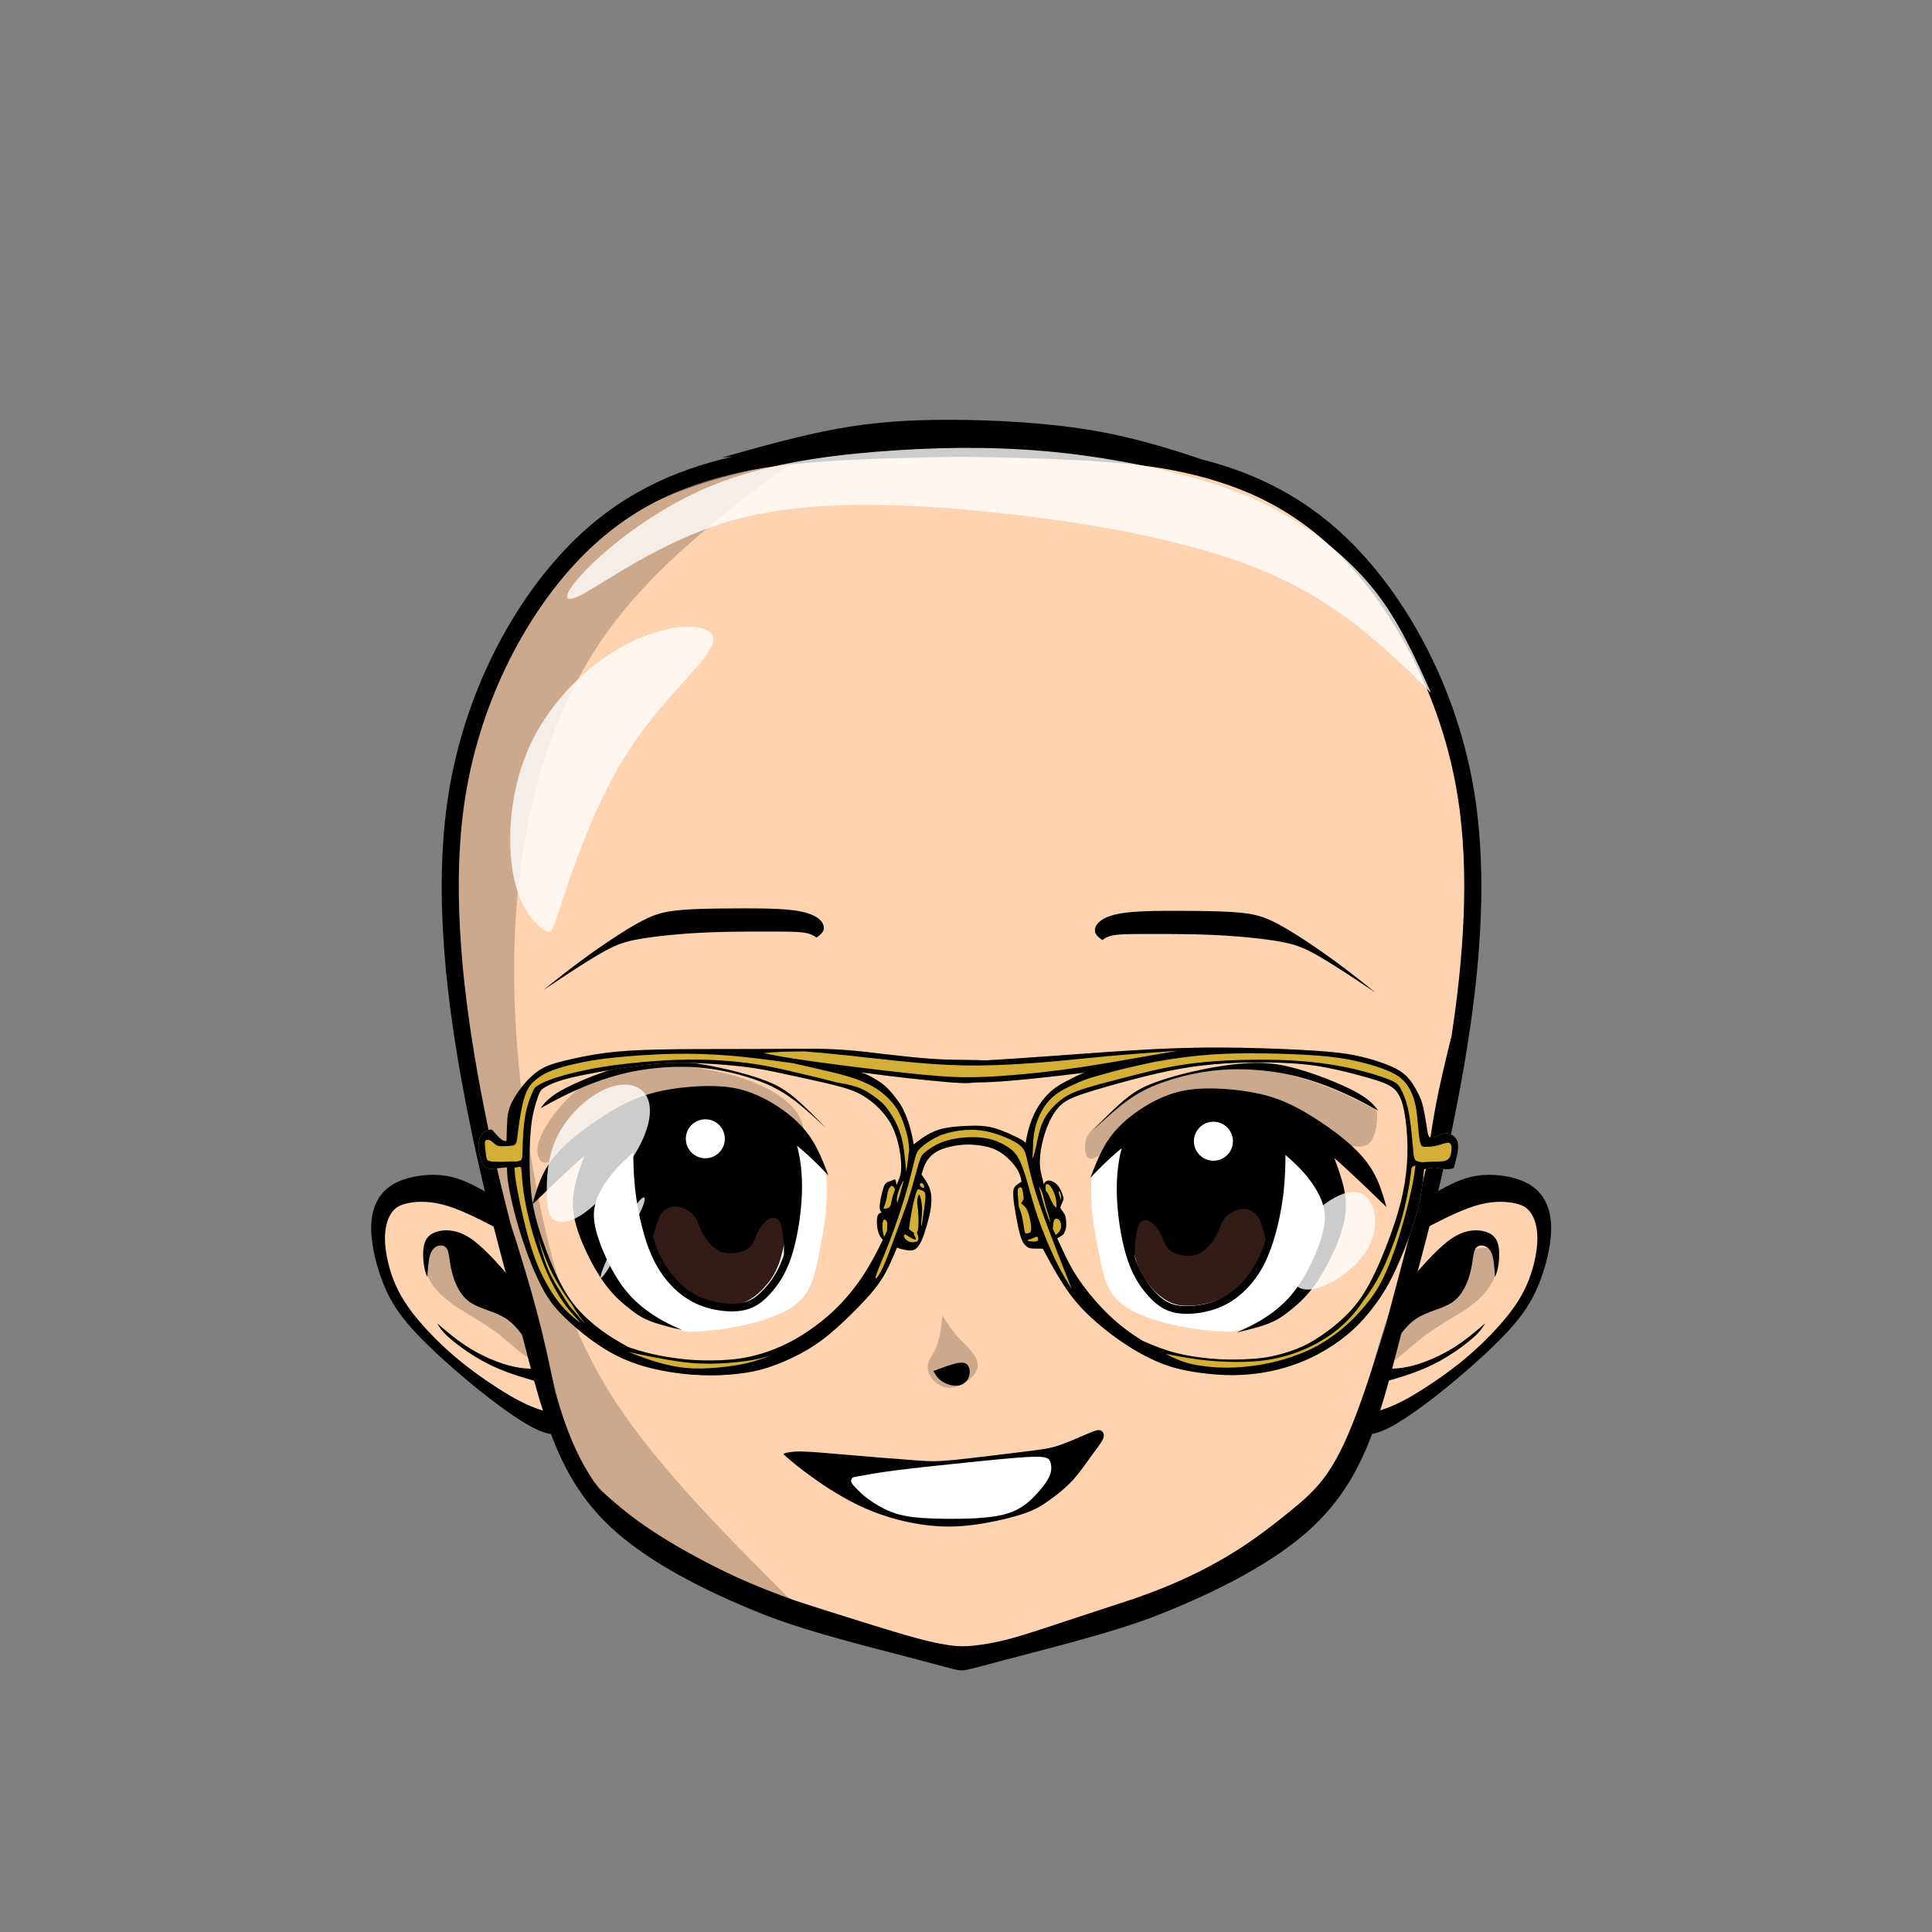 <?xml version="1.0" encoding="UTF-8" standalone="no"?>
<svg
   viewBox="50 0 200 200"
   version="1.1"
   inkscape:version="1.3 (0e150ed6c4, 2023-07-21)"
   sodipodi:docname="new_laughing_head.svg"
   xml:space="preserve"
   xmlns:inkscape="http://www.inkscape.org/namespaces/inkscape"
   xmlns:sodipodi="http://sodipodi.sourceforge.net/DTD/sodipodi-0.dtd"
   xmlns="http://www.w3.org/2000/svg"
   xmlns:svg="http://www.w3.org/2000/svg">
    <rect x="50" y="0" width="200" height="200" fill="#808080" stroke="none"/>
    <g
   inkscape:groupmode="layer"
   id="layer16"
   inkscape:label="new default"
   style="display:inline"><g
     id="g801"
     inkscape:label="final blank head"
     transform="matrix(0.998,0,0,0.998,756.902,18.452)"
     style="display:inline"><path
       id="path793"
       style="display:inline;fill:#ffd3af;stroke:none;stroke-width:0.265px;stroke-linecap:butt;stroke-linejoin:miter;stroke-opacity:1"
       inkscape:label="head skin color"
       d="m -605.9,27.707 c -0.854,-0.012 -1.72,-0.012 -2.597,0.001 -7.015,0.103 -14.739,1.025 -21.019,2.384 -6.279,1.359 -11.113,3.154 -15.343,6.026 -4.23,2.872 -7.856,6.82 -10.61,11.462 -2.754,4.642 -4.637,9.978 -5.448,16.634 -0.811,6.657 -0.551,14.634 0.673,24.328 0.966,7.652 2.538,16.356 5.311,21.196 0.792,2.784 1.519,5.213 2.083,7.282 0.723,2.654 1.222,4.966 1.839,7.475 0.617,2.509 1.353,5.215 2.299,7.37 0.946,2.154 2.102,3.757 4.112,5.491 2.01,1.734 4.873,3.599 7.356,5.084 2.483,1.484 4.585,2.588 7.449,3.691 2.864,1.103 6.489,2.207 9.878,3.284 3.389,1.077 6.542,2.128 8.933,2.601 2.391,0.473 4.02,0.368 6.24,-0.171 2.22,-0.539 5.031,-1.511 7.671,-2.378 2.64,-0.867 5.11,-1.629 7.12,-2.299 2.01,-0.67 3.56,-1.248 6.332,-2.746 2.772,-1.498 6.765,-3.915 9.55,-6.122 2.785,-2.207 4.361,-4.203 5.622,-7.199 1.261,-2.995 2.207,-6.989 3.363,-10.772 1.156,-3.783 2.522,-7.356 3.783,-12.401 0.98,-3.918 1.889,-8.721 2.299,-13.257 1.268,-2.324 1.852,-4.887 2.264,-7.452 0.762,-4.744 1.024,-9.462 0.919,-13.975 -0.105,-4.513 -0.578,-8.82 -1.682,-13.026 -1.103,-4.205 -2.837,-8.308 -4.86,-11.923 -2.023,-3.615 -4.335,-6.744 -6.621,-9.154 -2.286,-2.41 -4.545,-4.103 -7.856,-5.667 -3.31,-1.564 -7.672,-3 -13.005,-4.077 -4.667,-0.942 -10.078,-1.61 -16.057,-1.693 z m -57.294,77.082 c -1.173,0.006 -2.294,0.329 -3.179,0.843 -1.287,0.749 -2.076,1.905 -2.233,3.534 -0.158,1.629 0.315,3.731 1.366,5.872 1.051,2.141 2.68,4.322 4.69,6.345 2.01,2.023 4.401,3.889 6.463,5.176 2.062,1.287 3.796,1.997 5.53,2.706 -0.552,-1.865 -1.103,-3.731 -1.786,-5.977 -0.683,-2.246 -1.498,-4.873 -2.115,-7.199 -0.617,-2.325 -1.037,-4.349 -1.458,-6.372 -0.21,-0.604 -0.421,-1.208 -1.353,-2.128 -0.933,-0.92 -2.588,-2.154 -4.309,-2.601 -0.538,-0.14 -1.082,-0.202 -1.615,-0.199 z m 109.345,0 c -0.533,-0.003 -1.077,0.06 -1.615,0.199 -1.721,0.447 -3.376,1.681 -4.309,2.601 -0.933,0.92 -1.143,1.524 -1.353,2.128 -0.42,2.023 -0.841,4.047 -1.458,6.372 -0.617,2.325 -1.431,4.952 -2.115,7.199 -0.683,2.246 -1.235,4.112 -1.787,5.977 1.734,-0.709 3.468,-1.419 5.531,-2.706 2.062,-1.287 4.453,-3.153 6.463,-5.176 2.01,-2.023 3.639,-4.204 4.69,-6.345 1.051,-2.141 1.524,-4.243 1.366,-5.872 -0.158,-1.629 -0.946,-2.785 -2.233,-3.534 -0.885,-0.515 -2.006,-0.837 -3.18,-0.843 z" /><path
       id="path117"
       style="color:#000000;display:inline;fill:#000000;-inkscape-stroke:none"
       d="M -1902.339 47.127 C -1906.91 47.114 -1910.484 47.376 -1914.281 48.073 C -1918.077 48.769 -1922.097 49.899 -1926.117 51.029 C -1925.78 51.009 -1925.412 50.983 -1925.07 50.962 C -1931.141 52.346 -1936.938 54.914 -1942.135 60.285 C -1947.812 66.152 -1952.782 75.282 -1954.485 85.8 C -1956.187 96.318 -1954.6 108.061 -1952.846 117.315 C -1951.092 126.569 -1949.15 133.368 -1947.742 138.704 C -1946.334 144.039 -1945.44 147.998 -1944.077 151.783 C -1942.715 155.568 -1940.842 159.238 -1937.104 162.513 C -1933.366 165.789 -1927.873 168.632 -1921.949 170.994 C -1918.179 172.497 -1913.284 173.79 -1908.582 175.015 C -1908.582 175.014 -1908.572 175.012 -1908.572 175.011 C -1906.895 175.449 -1905.217 175.889 -1904.042 176.204 C -1902.867 176.519 -1902.194 176.711 -1901.745 176.797 C -1901.297 176.882 -1901.073 176.86 -1900.555 176.742 C -1900.178 176.656 -1899.604 176.508 -1898.958 176.339 C -1892.992 174.716 -1885.784 173.047 -1880.637 170.994 C -1874.714 168.632 -1869.221 165.789 -1865.483 162.513 C -1861.744 159.238 -1859.874 155.568 -1858.511 151.783 C -1857.149 147.998 -1856.254 144.039 -1854.846 138.704 C -1853.438 133.368 -1851.494 126.569 -1849.741 117.315 C -1847.987 108.061 -1846.399 96.318 -1848.102 85.8 C -1849.805 75.282 -1854.775 66.152 -1860.451 60.285 C -1865.314 55.259 -1870.704 52.683 -1876.35 51.238 C -1879.797 50.084 -1883.325 48.999 -1887.296 48.296 C -1892.196 47.429 -1897.765 47.14 -1902.337 47.127 L -1902.339 47.127 z M -1901.295 50.972 C -1894.335 51.057 -1885.105 51.257 -1879.535 52.327 C -1873.066 53.569 -1867.118 55.933 -1861.722 61.511 C -1856.326 67.088 -1851.488 75.941 -1849.846 86.082 C -1848.543 94.133 -1849.25 103.081 -1850.463 111.025 C -1850.658 111.811 -1850.844 112.575 -1851.015 113.288 C -1851.604 115.751 -1852.028 117.715 -1852.376 119.784 C -1852.628 121.289 -1852.84 122.851 -1853.041 124.428 C -1854.302 129.949 -1855.555 134.468 -1856.553 138.253 C -1856.816 139.249 -1857.006 139.99 -1857.239 140.894 C -1858.153 143.846 -1859.043 146.65 -1859.841 148.884 C -1861.141 152.525 -1862.219 154.792 -1863.39 156.464 C -1864.56 158.136 -1865.823 159.212 -1867.384 160.475 C -1868.944 161.739 -1870.801 163.188 -1872.938 164.526 C -1875.074 165.864 -1877.491 167.091 -1879.962 168.112 C -1881.187 168.619 -1882.426 169.073 -1883.672 169.504 C -1883.672 169.503 -1883.671 169.502 -1883.672 169.5 C -1884.552 169.789 -1885.432 170.078 -1886.614 170.466 C -1887.797 170.853 -1889.281 171.34 -1890.706 171.813 C -1892.131 172.285 -1893.498 172.745 -1894.674 173.107 C -1895.85 173.468 -1896.836 173.731 -1897.834 173.935 C -1898.832 174.138 -1899.843 174.282 -1900.651 174.328 C -1901.459 174.374 -1902.064 174.322 -1902.865 174.191 C -1903.667 174.06 -1904.664 173.85 -1906.004 173.488 C -1907.343 173.127 -1909.025 172.615 -1910.753 172.083 C -1912.48 171.551 -1914.254 170.998 -1915.659 170.552 C -1916.827 170.181 -1917.68 169.9 -1918.551 169.614 C -1920.575 168.871 -1922.613 168.103 -1924.77 167.108 C -1927.39 165.901 -1930.178 164.377 -1932.259 163.095 C -1934.339 161.813 -1935.714 160.773 -1937.274 159.436 C -1937.792 158.992 -1938.336 158.507 -1938.888 158.009 C -1940.498 155.867 -1941.547 153.6 -1942.417 151.184 C -1942.788 150.154 -1943.124 149.088 -1943.449 147.987 C -1943.757 146.446 -1944.066 144.949 -1944.385 143.545 C -1945.049 140.614 -1945.744 138.077 -1946.56 135.358 C -1947.03 133.79 -1947.545 132.156 -1948.073 130.503 C -1949.069 126.621 -1950.107 122.299 -1951.113 116.986 C -1952.852 107.811 -1954.384 96.22 -1952.742 86.08 C -1951.101 75.94 -1946.263 67.088 -1940.867 61.511 C -1935.47 55.933 -1929.523 53.569 -1923.053 52.327 C -1917.484 51.257 -1908.255 51.057 -1901.295 50.972 z "
       transform="translate(1292.712,-22.07)" /><path
       id="path794"
       style="display:none;fill:#000000;stroke:none;stroke-width:0.265px;stroke-linecap:butt;stroke-linejoin:miter;stroke-opacity:1"
       d="m 668.682,201.917 v 0.134 l -0.025,-0.128 c -2.194,0.422 -4.395,0.845 -6.601,1.418 -2.206,0.573 -4.424,1.298 -7.081,2.615 -2.657,1.318 -5.752,3.225 -8.328,5.397 -2.576,2.172 -4.621,4.601 -6.322,7.281 -1.701,2.68 -3.063,5.611 -3.873,8.427 -0.811,2.816 -1.067,5.511 -0.939,8.426 0.128,2.915 0.636,6.048 1.102,8.481 0.465,2.433 0.891,4.175 1.379,5.625 0.488,1.45 1.024,2.573 1.648,4.676 0.624,2.103 1.34,5.209 2.031,7.521 0.691,2.313 1.362,3.842 2.366,5.301 1.003,1.459 2.339,2.854 3.976,4.037 1.638,1.183 3.57,2.146 5.908,3.105 2.338,0.959 5.09,1.917 7.782,2.754 2.692,0.837 5.32,1.555 7.023,2.003 0.229,0.06 0.407,0.104 0.607,0.154 0.613,0.182 1.215,0.336 1.779,0.391 0.105,0.01 0.206,0.004 0.309,0.008 0.083,0.005 0.168,0.004 0.249,0.006 0.081,-10e-4 0.167,-4.2e-4 0.25,-0.006 0.102,-0.004 0.204,0.002 0.309,-0.008 0.564,-0.055 1.166,-0.208 1.779,-0.391 0.2,-0.051 0.378,-0.094 0.607,-0.154 1.703,-0.448 4.332,-1.166 7.024,-2.003 2.692,-0.837 5.442,-1.795 7.781,-2.754 2.338,-0.959 4.27,-1.922 5.908,-3.105 1.638,-1.183 2.973,-2.578 3.976,-4.037 1.003,-1.459 1.675,-2.988 2.366,-5.301 0.691,-2.313 1.407,-5.419 2.031,-7.521 0.624,-2.103 1.16,-3.225 1.648,-4.676 0.488,-1.45 0.913,-3.192 1.379,-5.625 0.465,-2.433 0.974,-5.566 1.102,-8.481 0.128,-2.915 -0.129,-5.61 -0.939,-8.426 -0.811,-2.816 -2.172,-5.747 -3.873,-8.427 -1.701,-2.68 -3.746,-5.11 -6.322,-7.281 -2.576,-2.172 -5.671,-4.079 -8.328,-5.397 -2.657,-1.318 -4.875,-2.043 -7.081,-2.615 -2.206,-0.573 -4.415,-0.998 -6.521,-1.211 -2.107,-0.213 -4.1,-0.213 -6.084,-0.213 z m 7.8,4.545 c 3.929,-0.006 7.976,0.369 12.033,0.778 1.164,0.597 2.306,1.263 3.455,2.041 2.492,1.686 5.028,3.85 7.027,5.998 1.999,2.148 3.462,4.282 4.685,6.818 1.223,2.536 2.208,5.475 2.67,8.512 0.463,3.036 0.403,6.169 0.052,9.235 -0.351,3.066 -0.992,6.065 -1.664,8.445 -0.671,2.38 -1.373,4.14 -2.096,6.214 -0.724,2.074 -1.47,4.461 -2.163,6.415 -0.694,1.955 -1.335,3.476 -2.268,4.879 -0.932,1.402 -2.156,2.686 -3.543,3.745 -1.388,1.059 -2.94,1.895 -5.193,2.91 -2.253,1.015 -5.207,2.208 -7.617,3.141 -2.41,0.932 -4.275,1.604 -5.58,2.029 -1.305,0.425 -2.051,0.604 -2.678,0.739 -0.627,0.134 -1.134,0.224 -1.775,0.209 -0.642,-0.015 -1.417,-0.134 -2.581,-0.418 -1.164,-0.283 -2.716,-0.731 -4.491,-1.305 -1.775,-0.574 -3.774,-1.276 -5.624,-1.925 -1.85,-0.649 -3.551,-1.246 -5.185,-1.962 -1.634,-0.716 -3.2,-1.552 -4.498,-2.357 -1.298,-0.806 -2.327,-1.582 -3.193,-2.328 -0.865,-0.746 -1.567,-1.462 -2.193,-2.626 -0.627,-1.164 -1.179,-2.775 -1.634,-4.431 -0.455,-1.656 -0.813,-3.357 -1.051,-4.774 -0.239,-1.417 -0.359,-2.551 -0.709,-3.678 -0.351,-1.126 -0.932,-2.246 -1.656,-4.812 -0.693,-2.457 -1.503,-6.23 -1.886,-9.578 0.629,-3.321 1.46,-6.658 3.118,-10.059 2.201,-4.514 5.857,-9.14 10.744,-13.019 4.887,-3.88 11.005,-7.013 17.72,-8.207 2.518,-0.448 5.12,-0.623 7.775,-0.627 z"
       transform="matrix(1.409,0,0,1.409,-1554.629,-240.733)"
       sodipodi:nodetypes="cccssssssssssssssscscccccssssssssssssssssscscsssssssssssssssssssssssssscsssss" /><path
       style="display:none;opacity:0.2;fill:#000000;stroke:none;stroke-width:0.265px;stroke-linecap:butt;stroke-linejoin:miter;stroke-opacity:1"
       d="m -1940.73,96.903 c -0.446,6.391 -0.743,16.943 1.858,28.685 2.601,11.741 8.1,24.671 13.153,32.92 5.053,8.249 9.661,11.816 14.119,14.194 4.459,2.378 8.769,3.567 14.342,2.229 5.573,-1.338 12.41,-5.202 17.686,-8.917 5.276,-3.716 8.992,-7.283 11.593,-14.417 2.601,-7.134 4.087,-17.835 5.202,-28.239 1.115,-10.404 1.858,-20.51 0.371,-28.536 -1.486,-8.026 -5.202,-13.971 -10.627,-17.983 -5.425,-4.013 -12.559,-6.094 -20.139,-6.614 -7.58,-0.52 -15.605,0.52 -23.334,3.418 -7.729,2.898 -15.16,7.654 -19.172,11.147 -4.013,3.493 -4.607,5.722 -5.053,12.113 z"
       id="path888"
       inkscape:path-effect="#path-effect889"
       inkscape:original-d="m -1940.8782,92.741249 c -0.2972,10.552291 -0.5945,21.104581 -0.8917,31.656871 5.4992,12.93053 10.9981,25.86054 16.4972,38.79081 4.6075,3.56704 9.2147,7.13394 13.822,10.70091 4.3102,1.18902 8.6202,2.37798 12.9303,3.56697 6.8368,-3.86429 13.6734,-7.72843 20.5101,-11.59265 3.7157,-3.56704 7.4312,-7.13394 11.1468,-10.70091 1.4863,-10.70113 2.9724,-21.40183 4.4587,-32.10275 0.7431,-10.10662 1.4862,-20.21283 2.2293,-30.319251 -3.7156,-5.945069 -7.4312,-11.889904 -11.1467,-17.834856 -7.1341,-2.080773 -14.2679,-4.161465 -21.4019,-6.242198 -8.0258,1.040386 -16.0513,2.080733 -24.077,3.121099 -7.4314,4.756057 -14.8624,9.511924 -22.2936,14.267886 -0.5945,2.2294 -1.189,4.458713 -1.7835,6.688069 z"
       transform="translate(1292.712,-27.42)" /><path
       id="path892-3"
       style="display:none;opacity:0.4;fill:#000000;stroke:none;stroke-width:0.265px;stroke-linecap:butt;stroke-linejoin:miter;stroke-opacity:1"
       d="m -639.882,108.571 c -0.966,-1e-5 -1.263,0.892 -0.372,1.784 0.892,0.892 2.973,1.783 5.871,2.452 2.898,0.669 6.614,1.115 9.735,0.892 3.121,-0.223 5.648,-1.115 5.202,-1.486 -0.446,-0.372 -3.864,-0.223 -7.06,-0.446 -3.195,-0.223 -6.168,-0.818 -8.472,-1.561 -2.304,-0.743 -3.939,-1.635 -4.905,-1.635 z m 62.832,0 c -0.966,10e-6 -2.601,0.892 -4.905,1.635 -2.304,0.743 -5.276,1.338 -8.471,1.561 -3.195,0.223 -6.614,0.074 -7.06,0.446 -0.446,0.372 2.081,1.263 5.202,1.486 3.121,0.223 6.837,-0.223 9.735,-0.892 2.898,-0.669 4.979,-1.56 5.87,-2.452 0.892,-0.892 0.595,-1.784 -0.372,-1.784 z m -22.395,26.707 c -0.299,0.002 -0.639,0.053 -0.976,0.157 -1.078,0.334 -2.118,1.226 -3.901,1.783 -1.784,0.557 -4.31,0.78 -7.06,0.78 -2.75,0 -5.722,-0.223 -5.797,-0.037 -0.074,0.186 2.75,0.78 5.685,0.892 2.935,0.111 5.982,-0.26 8.397,-0.892 2.415,-0.632 4.199,-1.523 4.533,-2.08 0.23,-0.383 -0.225,-0.608 -0.882,-0.603 z" /><path
       style="display:none;opacity:0.2;fill:#000000;stroke:none;stroke-width:0.265px;stroke-linecap:butt;stroke-linejoin:miter;stroke-opacity:1"
       d="m -610.52,123.379 c -0.841,0.42 -1.576,2.522 -1.103,3.888 0.473,1.366 2.154,1.997 2.995,1.576 0.841,-0.42 0.841,-1.892 0.368,-3.258 -0.473,-1.366 -1.419,-2.627 -2.259,-2.207 z"
       id="path896"
       inkscape:path-effect="#path-effect897"
       inkscape:original-d="m -610.62534,121.69757 c -0.73565,2.10186 -1.4713,4.20372 -2.20694,6.30558 1.68153,0.63057 3.36298,1.26111 5.04446,1.89167 0,-1.47133 0,-2.9426 0,-4.4139 -0.94586,-1.26114 -1.89166,-2.52223 -2.83752,-3.78335 z"
       transform="translate(0.631,-1.576)" /><path
       style="display:inline;opacity:0.2;fill:#000000;stroke:none;stroke-width:0.265px;stroke-linecap:butt;stroke-linejoin:miter;stroke-opacity:1"
       d="m -625.443,148.181 c -7.251,-7.356 -14.503,-14.713 -19.127,-21.964 -4.624,-7.251 -6.621,-14.398 -8.197,-23.015 -1.576,-8.618 -2.732,-18.706 -1.997,-28.795 0.736,-10.089 3.363,-20.178 8.67,-28.217 5.307,-8.04 13.294,-14.03 21.281,-20.02 -4.204,0.946 -8.407,1.892 -12.191,3.363 -3.783,1.471 -7.146,3.468 -10.509,6.936 -3.363,3.468 -6.726,8.407 -9.143,13.347 -2.417,4.939 -3.888,9.879 -4.624,14.739 -0.736,4.861 -0.736,9.642 -0.236,15.186 0.499,5.544 1.498,11.849 2.89,18.68 1.393,6.831 3.179,14.187 5.123,20.73 1.944,6.542 4.046,12.269 6.411,15.921 2.365,3.652 4.992,5.228 7.646,6.7 2.654,1.471 5.333,2.837 7.672,3.888 2.338,1.051 4.335,1.787 6.332,2.522 z"
       id="path154"
       inkscape:path-effect="#path-effect160"
       inkscape:original-d="m -625.44341,148.18098 c 0,0 -14.50282,-14.713 -21.75425,-22.06951 -1.99679,-7.14646 -3.99352,-14.29263 -5.99027,-21.43895 -1.15605,-10.089116 -2.31207,-20.177832 -3.46808,-30.266749 2.62736,-10.089121 5.25465,-20.177837 7.88196,-30.266756 7.98722,-5.990413 23.9612,-17.970884 23.9612,-17.970884 0,0 -8.40746,1.891671 -12.61116,2.837509 -3.36304,1.996805 -6.72594,3.993528 -10.08893,5.990293 -3.36304,4.939467 -6.72595,9.878732 -10.08891,14.818098 -1.47132,4.939466 -2.94259,9.878735 -4.41391,14.8181 0,4.781823 0,9.563452 0,14.345179 0.99841,6.305701 1.99679,12.611148 2.99517,18.916722 1.78659,7.356648 3.57314,14.713008 5.35974,22.069508 2.10189,5.72767 4.20366,11.45501 6.30556,17.18269 2.62738,1.57642 5.25465,3.15278 7.88198,4.72918 2.67991,1.36623 5.35972,2.73241 8.0396,4.09862 1.99679,0.73567 5.9903,2.20695 5.9903,2.20695 z"
       sodipodi:nodetypes="ccccccccccccccccc"
       transform="matrix(1,0,0,0.982,0,2.808)" /><path
       style="opacity:0.8;fill:#ffffff;stroke:none;stroke-width:0.265px;stroke-linecap:butt;stroke-linejoin:miter;stroke-opacity:1"
       d="m -1852.596,73.346 c -4.83,-4.756 -9.661,-9.512 -17.798,-12.819 -8.137,-3.307 -19.581,-5.165 -29.576,-6.094 -9.995,-0.929 -18.541,-0.929 -25.638,1.189 -7.097,2.118 -12.744,6.354 -15.159,7.58 -2.415,1.226 -1.598,-0.557 1.077,-3.158 2.675,-2.601 7.208,-6.019 12.447,-8.174 5.239,-2.155 11.184,-3.047 17.092,-3.53 5.908,-0.483 11.778,-0.557 17.389,-0.074 5.611,0.483 10.961,1.523 15.197,2.675 4.236,1.152 7.357,2.415 10.515,4.347 3.158,1.932 6.354,4.533 8.769,7.654 2.415,3.121 4.05,6.762 5.685,10.404 z"
       id="path160"
       inkscape:path-effect="#path-effect167"
       inkscape:original-d="m -1852.5956,73.345843 c 0,0 -9.6606,-9.511921 -14.4909,-14.267883 -11.4442,-1.857836 -22.888,-3.715594 -34.332,-5.573392 -8.5461,0 -17.0918,0 -25.6377,0 -5.6478,4.235862 -11.2954,8.471556 -16.9431,12.707334 0.8175,-1.783522 1.6349,-3.566973 2.4523,-5.350457 4.5331,-3.418414 9.0661,-6.836693 13.5991,-10.255041 5.9451,-0.891763 11.8899,-1.783488 17.8349,-2.675229 5.8707,-0.07431 11.7412,-0.148624 17.6119,-0.222935 5.3506,1.040387 10.7009,2.080731 16.0513,3.121099 3.1212,1.263327 6.2422,2.526604 9.3633,3.789907 3.1955,2.600968 6.3909,5.201833 9.5863,7.802748 1.6349,3.641357 4.9046,10.923849 4.9046,10.923849 z"
       transform="translate(1292.712,-19.97)" /><path
       style="opacity:0.8;fill:#ffffff;stroke:none;stroke-width:0.265px;stroke-linecap:butt;stroke-linejoin:miter;stroke-opacity:1"
       d="m -646.085,77.546 c 0.817,0.557 0.817,0.186 2.006,-3.418 1.189,-3.604 3.567,-10.441 7.097,-15.717 3.53,-5.276 8.211,-8.992 8.434,-10.887 0.223,-1.895 -4.013,-1.969 -8.249,3.3e-5 -4.236,1.969 -8.472,5.982 -10.701,10.738 -2.229,4.756 -2.452,10.255 -1.746,13.748 0.706,3.493 2.341,4.979 3.158,5.536 z"
       id="path167"
       inkscape:path-effect="#path-effect175"
       inkscape:original-d="m -645.2679,78.474491 c 0,-0.37156 0,-0.743119 0,-1.114679 2.37803,-6.836831 4.75594,-13.673389 7.13394,-20.510084 4.68175,-3.715668 9.36328,-7.431188 14.04495,-11.146785 -4.23587,-0.07431 -8.47156,-0.148624 -12.70735,-0.222935 -4.23585,4.012922 -8.47154,8.025685 -12.70733,12.038528 -0.22294,5.49919 -0.44588,10.99816 -0.66881,16.497242 1.63491,1.486267 3.26974,2.972474 4.9046,4.458713 z"
       transform="translate(-5.796,0.446)" /><path
       id="path189"
       style="display:inline;fill:#000000;stroke:none;stroke-width:0.265px;stroke-linecap:butt;stroke-linejoin:miter;stroke-opacity:1"
       d="m -554.039,103.373 c -0.399,0.008 -0.795,0.042 -1.176,0.104 -1.524,0.25 -2.812,0.959 -4.099,1.668 -0.289,0.499 -0.578,0.998 -0.946,1.721 -0.368,0.723 -0.814,1.668 -1.261,2.614 2.181,-1.156 4.361,-2.312 6.122,-2.864 1.76,-0.552 3.1,-0.499 4.033,-0.328 0.933,0.171 1.458,0.46 1.866,1.077 0.407,0.617 0.696,1.563 0.643,2.903 -0.052,1.34 -0.447,3.074 -1.13,4.598 -0.683,1.524 -1.655,2.838 -2.838,4.165 -1.182,1.327 -2.575,2.667 -4.178,3.941 -1.603,1.274 -3.415,2.483 -4.755,3.271 -1.34,0.788 -2.207,1.156 -3.048,1.445 -0.841,0.289 -1.655,0.499 -2.062,0.933 -0.407,0.433 -0.407,1.09 -0.407,1.747 0.683,-0.026 1.366,-0.052 2.273,-0.407 0.906,-0.355 2.036,-1.038 3.35,-1.958 1.314,-0.92 2.811,-2.076 4.493,-3.494 1.681,-1.419 3.547,-3.1 4.979,-4.611 1.432,-1.511 2.43,-2.851 3.205,-4.545 0.775,-1.695 1.327,-3.744 1.498,-5.386 0.171,-1.642 -0.04,-2.877 -0.552,-3.862 -0.512,-0.985 -1.327,-1.721 -2.614,-2.194 -0.966,-0.355 -2.197,-0.561 -3.395,-0.537 z m -1.198,5.757 c -0.691,0.002 -1.522,0.201 -2.434,0.797 -1.327,0.867 -2.825,2.575 -4.322,4.282 -0.315,0.631 -0.63,1.261 -1.051,2.601 -0.42,1.34 -0.946,3.389 -1.471,5.438 0.893,-1.524 1.786,-3.048 3.021,-3.902 1.235,-0.854 2.811,-1.038 3.862,-1.786 1.051,-0.749 1.576,-2.062 1.839,-3.126 0.263,-1.064 0.263,-1.878 0.473,-2.312 0.21,-0.434 0.631,-0.486 0.985,-0.368 0.355,0.118 0.644,0.407 0.814,0.972 0.171,0.565 0.223,1.406 0.276,2.246 0.131,-0.315 0.263,-0.631 0.354,-1.248 0.092,-0.617 0.144,-1.537 -0.053,-2.207 -0.197,-0.67 -0.644,-1.09 -1.445,-1.287 -0.25,-0.062 -0.535,-0.102 -0.85,-0.101 z m 0.968,9.651 c -1.077,0.92 -2.154,1.839 -3.429,2.614 -1.274,0.775 -2.745,1.405 -3.941,1.734 -1.195,0.328 -2.115,0.355 -2.575,0.368 -0.46,0.013 -0.46,0.013 -0.565,0.263 l -0.526,1.248 c 1.314,-0.368 2.628,-0.735 3.823,-1.182 1.195,-0.447 2.273,-0.973 3.337,-1.629 1.064,-0.657 2.115,-1.445 2.758,-2.036 0.644,-0.591 0.88,-0.985 1.117,-1.379 z" /><path
       id="path201"
       style="display:inline;fill:#000000;stroke:none;stroke-width:0.265px;stroke-linecap:butt;stroke-linejoin:miter;stroke-opacity:1"
       d="m -663.199,103.373 c 0.399,0.008 0.795,0.042 1.176,0.104 1.524,0.25 2.812,0.959 4.099,1.668 0.289,0.499 0.578,0.998 0.946,1.721 0.368,0.723 0.814,1.668 1.261,2.614 -2.181,-1.156 -4.361,-2.312 -6.122,-2.864 -1.76,-0.552 -3.1,-0.499 -4.033,-0.328 -0.933,0.171 -1.458,0.46 -1.866,1.077 -0.407,0.617 -0.696,1.563 -0.643,2.903 0.052,1.34 0.447,3.074 1.13,4.598 0.683,1.524 1.655,2.838 2.838,4.165 1.182,1.327 2.575,2.667 4.178,3.941 1.603,1.274 3.415,2.483 4.755,3.271 1.34,0.788 2.207,1.156 3.048,1.445 0.841,0.289 1.655,0.499 2.062,0.933 0.407,0.433 0.407,1.09 0.407,1.747 -0.683,-0.026 -1.366,-0.052 -2.273,-0.407 -0.906,-0.355 -2.036,-1.038 -3.35,-1.958 -1.314,-0.92 -2.811,-2.076 -4.493,-3.494 -1.681,-1.419 -3.547,-3.1 -4.979,-4.611 -1.432,-1.511 -2.43,-2.851 -3.205,-4.545 -0.775,-1.695 -1.327,-3.744 -1.498,-5.386 -0.171,-1.642 0.04,-2.877 0.552,-3.862 0.512,-0.985 1.327,-1.721 2.614,-2.194 0.966,-0.355 2.197,-0.561 3.395,-0.537 z m 1.198,5.757 c 0.691,0.002 1.522,0.201 2.434,0.797 1.327,0.867 2.825,2.575 4.322,4.282 0.315,0.631 0.63,1.261 1.051,2.601 0.42,1.34 0.946,3.389 1.471,5.438 -0.893,-1.524 -1.786,-3.048 -3.021,-3.902 -1.235,-0.854 -2.811,-1.038 -3.862,-1.786 -1.051,-0.749 -1.576,-2.062 -1.839,-3.126 -0.263,-1.064 -0.263,-1.878 -0.473,-2.312 -0.21,-0.434 -0.631,-0.486 -0.985,-0.368 -0.355,0.118 -0.644,0.407 -0.814,0.972 -0.171,0.565 -0.223,1.406 -0.276,2.246 -0.131,-0.315 -0.263,-0.631 -0.354,-1.248 -0.092,-0.617 -0.144,-1.537 0.053,-2.207 0.197,-0.67 0.644,-1.09 1.445,-1.287 0.25,-0.062 0.535,-0.102 0.85,-0.101 z m -0.968,9.651 c 1.077,0.92 2.154,1.839 3.429,2.614 1.274,0.775 2.745,1.405 3.941,1.734 1.195,0.328 2.115,0.355 2.575,0.368 0.46,0.013 0.46,0.013 0.565,0.263 l 0.526,1.248 c -1.314,-0.368 -2.628,-0.735 -3.823,-1.182 -1.195,-0.447 -2.273,-0.973 -3.337,-1.629 -1.064,-0.657 -2.115,-1.445 -2.758,-2.036 -0.644,-0.591 -0.88,-0.985 -1.117,-1.379 z" /><path
       style="opacity:0.2;fill:#000000;stroke:none;stroke-width:0.265px;stroke-linecap:butt;stroke-linejoin:miter;stroke-opacity:1"
       d="m -564.175,119.049 c 0.019,-0.093 0.037,-0.186 1.012,-1.338 0.975,-1.152 2.907,-3.363 4.579,-4.877 1.672,-1.514 3.084,-2.332 4.031,-2.397 0.947,-0.065 1.431,0.622 1.514,1.449 0.084,0.827 -0.232,1.793 -0.827,2.666 -0.595,0.873 -1.468,1.653 -2.638,2.424 -1.17,0.771 -2.638,1.533 -4.031,2.582 -1.393,1.05 -2.712,2.387 -3.4,2.657 -0.687,0.269 -0.743,-0.529 -0.678,-1.235 0.065,-0.706 0.251,-1.319 0.437,-1.932 z"
       id="path244"
       inkscape:path-effect="#path-effect247"
       inkscape:original-d="m -564.17504,119.04879 c 0,0 0.0371,-0.18578 0.0557,-0.27867 1.93215,-2.21082 3.86422,-4.42156 5.79634,-6.63234 1.41195,-0.81745 2.82384,-1.63486 4.23576,-2.45229 0.48305,0.6874 0.96608,1.37477 1.4491,2.06215 -0.31583,0.96608 -0.63167,1.93211 -0.94747,2.89817 -0.87321,0.78029 -1.74633,1.56055 -2.61951,2.34082 -1.4677,0.76171 -2.93531,1.5234 -4.40298,2.28509 -1.31906,1.33765 -2.63806,2.67523 -3.95711,4.01285 -0.0557,-0.79887 -0.11147,-1.59771 -0.16719,-2.39656 0.18576,-0.61309 0.55734,-1.83922 0.55734,-1.83922 z"
       transform="translate(0,0.502)" /><path
       style="opacity:0.2;fill:#000000;stroke:none;stroke-width:0.265px;stroke-linecap:butt;stroke-linejoin:miter;stroke-opacity:1"
       d="m -564.175,119.049 c 0.019,-0.093 0.037,-0.186 1.012,-1.338 0.975,-1.152 2.907,-3.363 4.579,-4.877 1.672,-1.514 3.084,-2.332 4.031,-2.397 0.947,-0.065 1.431,0.622 1.514,1.449 0.084,0.827 -0.232,1.793 -0.827,2.666 -0.595,0.873 -1.468,1.653 -2.638,2.424 -1.17,0.771 -2.638,1.533 -4.031,2.582 -1.393,1.05 -2.712,2.387 -3.4,2.657 -0.687,0.269 -0.743,-0.529 -0.678,-1.235 0.065,-0.706 0.251,-1.319 0.437,-1.932 z"
       id="path247"
       inkscape:path-effect="#path-effect253"
       inkscape:original-d="m -564.17504,119.04879 c 0,0 0.0371,-0.18578 0.0557,-0.27867 1.93215,-2.21082 3.86422,-4.42156 5.79634,-6.63234 1.41195,-0.81745 2.82384,-1.63486 4.23576,-2.45229 0.48305,0.6874 0.96608,1.37477 1.4491,2.06215 -0.31583,0.96608 -0.63167,1.93211 -0.94747,2.89817 -0.87321,0.78029 -1.74633,1.56055 -2.61951,2.34082 -1.4677,0.76171 -2.93531,1.5234 -4.40298,2.28509 -1.31906,1.33765 -2.63806,2.67523 -3.95711,4.01285 -0.0557,-0.79887 -0.11147,-1.59771 -0.16719,-2.39656 0.18576,-0.61309 0.55734,-1.83922 0.55734,-1.83922 z"
       transform="matrix(-1,0,0,1,-1217.364,0.167)" /><path
       style="display:inline;fill:#000000;stroke:none;stroke-width:1px;stroke-linecap:butt;stroke-linejoin:miter;stroke-opacity:1;opacity:0.2"
       d="m 146.313,141.795 c 0.149,0.831 1.087,1.897 2.302,1.876 1.215,-0.021 2.707,-1.13 2.856,-2.174 0.149,-1.044 -1.044,-2.025 -1.876,-2.899 -0.831,-0.874 -1.3,-1.641 -1.769,-2.408 -0.128,1.194 -0.256,2.387 -0.639,3.282 -0.384,0.895 -1.023,1.492 -0.874,2.323 z"
       id="path9"
       inkscape:path-effect="#path-effect10"
       inkscape:original-d="m 145.5243,141.5601 c 0.93776,1.06565 1.87553,2.13129 2.8133,3.19693 1.49193,-1.10829 2.9838,-2.21654 4.4757,-3.3248 -1.19355,-0.98042 -2.38704,-1.96079 -3.58056,-2.94118 -0.4689,-0.76728 -1.40665,-2.30179 -1.40665,-2.30179 0,0 -0.25576,2.38704 -0.38363,3.58056 -0.6394,0.59677 -1.27878,1.19352 -1.91816,1.79028 z"
       transform="matrix(1.002,0,0,1.002,-758.684,-18.496)" /><path
       style="display:inline;fill:#000000;stroke:none;stroke-width:1px;stroke-linecap:butt;stroke-linejoin:miter;stroke-opacity:1;opacity:0.2"
       d="m 192.827,115.666 c 0.015,-0.708 -0.105,-0.769 -1.025,-1.236 -0.919,-0.467 -2.637,-1.341 -4.717,-2.11 -2.08,-0.769 -4.521,-1.432 -6.827,-1.658 -2.306,-0.226 -4.476,-0.015 -6.556,0.422 -2.08,0.437 -4.069,1.1 -5.712,2.05 -1.643,0.949 -2.939,2.185 -3.813,2.999 -0.874,0.814 -1.326,1.206 -1.507,1.944 -0.181,0.738 -0.09,1.824 0.482,1.884 0.573,0.06 1.628,-0.904 3.542,-1.974 1.914,-1.07 4.687,-2.245 7.46,-2.803 2.773,-0.558 5.546,-0.497 8.048,0.181 2.502,0.678 4.732,1.974 6.405,2.698 1.673,0.723 2.788,0.874 3.421,0.271 0.633,-0.603 0.784,-1.959 0.799,-2.667 z"
       id="path10"
       inkscape:path-effect="#path-effect11"
       inkscape:original-d="m 192.96239,115.01788 c -0.12057,-0.0603 -0.24113,-0.12056 -0.36169,-0.18085 -1.71807,-0.8741 -3.43607,-1.74817 -5.15411,-2.62226 -2.44146,-0.66311 -4.88283,-1.3262 -7.32425,-1.9893 -2.17019,0.21099 -4.3403,0.42197 -6.51044,0.63296 -1.98935,0.66311 -3.97861,1.3262 -5.96791,1.9893 -1.29609,1.23581 -2.59213,2.47156 -3.88819,3.70734 -0.45212,0.39184 -0.90423,0.78366 -1.35634,1.1755 0.0904,1.08509 0.18085,2.17015 0.27127,3.25522 1.05495,-0.96453 2.10987,-1.92902 3.1648,-2.89353 2.77302,-1.17552 5.54593,-2.351 8.3189,-3.52649 2.77303,0.0603 5.54594,0.12056 8.31891,0.18084 2.23047,1.29609 4.46086,2.59212 6.69129,3.88819 1.11524,0.1507 2.23043,0.3014 3.34564,0.45211 0.15071,-1.35637 0.30141,-2.71269 0.45212,-4.06903 z"
       transform="matrix(1.002,0,0,1.002,-758.684,-18.496)" /><path
       style="display:inline;fill:#000000;stroke:none;stroke-width:1px;stroke-linecap:butt;stroke-linejoin:miter;stroke-opacity:1;opacity:0.2"
       d="m 108.417,119.78 c 1.688,-0.844 4.642,-2.713 7.4,-3.979 2.758,-1.266 5.32,-1.929 7.761,-1.854 2.441,0.075 4.762,0.889 6.435,1.824 1.673,0.934 2.698,1.989 3.165,1.899 0.467,-0.09 0.377,-1.326 -0.437,-2.502 -0.814,-1.176 -2.351,-2.291 -4.536,-3.15 -2.185,-0.859 -5.018,-1.462 -7.385,-1.628 -2.366,-0.166 -4.265,0.105 -5.953,0.437 -1.688,0.332 -3.165,0.723 -4.657,1.869 -1.492,1.145 -2.999,3.044 -3.722,4.431 -0.723,1.386 -0.663,2.261 -0.422,2.788 0.241,0.527 0.663,0.708 2.351,-0.136 z"
       id="path11"
       inkscape:path-effect="#path-effect12"
       inkscape:original-d="m 107.15109,120.80494 c 2.95382,-1.86874 5.90763,-3.73747 8.86144,-5.60621 2.56203,-0.66312 5.12396,-1.32621 7.68595,-1.98931 2.3209,0.81383 4.6417,1.62761 6.96256,2.44142 1.02481,1.05496 2.04958,2.10987 3.07437,3.1648 -0.0904,-1.2358 -0.18084,-2.47156 -0.27127,-3.70734 -1.53721,-1.11523 -3.07437,-2.23043 -4.61156,-3.34564 -2.83331,-0.60283 -5.6665,-1.20564 -8.49975,-1.80846 -1.89892,0.27127 -3.79776,0.54254 -5.69664,0.81381 -1.47694,0.39184 -2.95381,0.78366 -4.43072,1.17549 -1.50708,1.89892 -3.0141,3.79776 -4.52114,5.69664 0.0603,0.87411 0.12056,1.74818 0.18084,2.62227 0.42198,0.18085 0.84395,0.36169 1.26592,0.54253 z"
       transform="matrix(1.002,0,0,1.002,-758.684,-18.496)" /></g><g
     id="g375"
     transform="matrix(1.409,0,0,1.409,-606.907,18.75)"
     style="display:inline"
     inkscape:label="head"><path
       id="path6"
       style="display:inline;fill:#ffffff;stroke:none;stroke-width:0.721px;stroke-linecap:butt;stroke-linejoin:miter;stroke-opacity:1"
       d="m 516.929,67.806 c -0.909,0.002 -1.793,0.118 -2.566,0.34 -1.237,0.356 -2.189,0.984 -2.89,1.574 -0.702,0.591 -1.153,1.145 -1.379,1.423 -0.226,0.277 -0.227,0.276 -0.429,0.891 -0.202,0.615 -0.606,1.845 -0.612,3.118 -0.006,1.272 0.386,2.586 1.1,3.907 0.714,1.32 1.749,2.647 2.795,3.546 1.047,0.898 2.104,1.369 2.717,1.623 0.613,0.253 0.78,0.289 1.178,0.295 0.398,0.006 1.028,-0.018 1.783,-0.102 0.755,-0.084 1.636,-0.23 2.51,-0.435 0.874,-0.205 1.743,-0.47 2.516,-0.837 0.773,-0.368 1.451,-0.838 1.897,-1.591 0.446,-0.754 0.659,-1.791 0.855,-2.786 0.196,-0.995 0.376,-1.948 0.471,-2.834 0.095,-0.886 0.106,-1.707 0.088,-2.243 -0.018,-0.537 -0.065,-0.789 -0.327,-1.199 -0.262,-0.41 -0.736,-0.977 -1.414,-1.55 -0.678,-0.573 -1.558,-1.151 -2.688,-1.706 -1.13,-0.555 -2.51,-1.085 -3.961,-1.308 -0.544,-0.084 -1.098,-0.124 -1.644,-0.123 z m 39.503,0 c -0.545,-7.24e-4 -1.099,0.04 -1.644,0.123 -1.451,0.223 -2.831,0.753 -3.961,1.308 -1.13,0.555 -2.01,1.133 -2.688,1.706 -0.678,0.573 -1.154,1.14 -1.416,1.55 -0.262,0.41 -0.309,0.662 -0.327,1.199 -0.018,0.537 -0.006,1.357 0.089,2.243 0.095,0.886 0.273,1.839 0.47,2.834 0.196,0.995 0.411,2.032 0.857,2.786 0.446,0.754 1.123,1.224 1.897,1.591 0.773,0.368 1.642,0.632 2.516,0.838 0.874,0.205 1.754,0.351 2.509,0.435 0.755,0.084 1.386,0.108 1.785,0.102 0.398,-0.006 0.564,-0.041 1.177,-0.295 0.613,-0.253 1.672,-0.724 2.718,-1.623 1.047,-0.898 2.08,-2.225 2.794,-3.546 0.714,-1.32 1.107,-2.635 1.101,-3.907 -0.006,-1.272 -0.411,-2.503 -0.614,-3.118 -0.202,-0.615 -0.202,-0.614 -0.428,-0.891 -0.226,-0.277 -0.678,-0.832 -1.379,-1.423 -0.702,-0.591 -1.653,-1.219 -2.89,-1.574 -0.773,-0.222 -1.657,-0.339 -2.566,-0.34 z" /><path
       id="path3"
       style="display:inline;fill:#321c15;stroke:none;stroke-width:0.716px;stroke-linecap:butt;stroke-linejoin:miter;stroke-opacity:1"
       d="m 519.725,72.577 c -1.179,-0.007 -2.475,0.252 -3.48,0.504 -1.238,0.31 -2.037,0.607 -2.436,1.19 -0.399,0.583 -0.398,1.452 -0.339,2.202 0.06,0.75 0.178,1.382 0.47,2.042 0.292,0.661 0.756,1.35 1.333,1.975 0.577,0.625 1.268,1.184 2.054,1.542 0.786,0.357 1.667,0.513 2.357,0.525 0.69,0.012 1.191,-0.119 1.679,-0.417 0.488,-0.298 0.964,-0.761 1.351,-1.267 0.387,-0.506 0.683,-1.054 0.927,-1.958 0.244,-0.905 0.435,-2.166 0.477,-3.017 0.042,-0.851 -0.067,-1.293 -0.638,-1.852 -0.571,-0.56 -1.606,-1.237 -2.963,-1.416 -0.254,-0.034 -0.521,-0.05 -0.793,-0.052 z m 33.795,0.071 c -0.272,0.002 -0.537,0.018 -0.792,0.052 -1.357,0.179 -2.393,0.858 -2.964,1.417 -0.571,0.56 -0.68,1 -0.638,1.851 0.042,0.851 0.233,2.113 0.477,3.017 0.244,0.905 0.542,1.453 0.929,1.958 0.387,0.506 0.862,0.97 1.35,1.267 0.488,0.298 0.988,0.429 1.679,0.417 0.69,-0.012 1.571,-0.167 2.357,-0.525 0.786,-0.357 1.476,-0.917 2.054,-1.542 0.577,-0.625 1.042,-1.315 1.333,-1.975 0.292,-0.661 0.411,-1.292 0.47,-2.042 0.06,-0.75 0.06,-1.619 -0.339,-2.202 -0.399,-0.583 -1.197,-0.881 -2.436,-1.19 -1.006,-0.251 -2.302,-0.511 -3.48,-0.504 z"
       inkscape:label="eye color" /><path
       id="path369"
       style="display:inline;fill:#000000;stroke:none;stroke-width:0.265px;stroke-linecap:butt;stroke-linejoin:miter;stroke-opacity:1"
       d="m 521.127,53.431 c -0.385,-3.3e-4 -0.774,0.002 -1.156,0.004 -1.53,0.011 -2.964,0.032 -4.03,0.148 -1.066,0.116 -1.762,0.327 -2.848,0.929 -1.087,0.601 -2.564,1.593 -3.787,2.479 -1.224,0.886 -2.195,1.667 -3.165,2.448 1.582,-1.055 3.165,-2.11 4.283,-2.743 1.118,-0.633 1.772,-0.844 2.911,-1.034 1.139,-0.19 2.764,-0.359 4.452,-0.443 1.688,-0.084 3.439,-0.084 4.748,-0.084 1.308,0 2.173,4.7e-5 2.711,0.074 0.538,0.074 0.749,0.222 0.96,0.369 0.232,-0.169 0.464,-0.338 0.528,-0.58 0.063,-0.243 -0.042,-0.559 -0.401,-0.834 -0.359,-0.274 -0.97,-0.507 -2.089,-0.623 -0.839,-0.087 -1.962,-0.109 -3.117,-0.11 z m -6.341,11.173 c -0.685,0.004 -1.401,0.075 -2.231,0.267 -1.329,0.306 -2.954,0.918 -4.03,1.404 -1.076,0.485 -1.604,0.844 -1.941,1.129 -0.338,0.285 -0.485,0.496 -0.633,0.707 0.76,-0.422 1.519,-0.844 2.585,-1.319 1.066,-0.475 2.437,-1.002 3.967,-1.329 1.53,-0.327 3.218,-0.454 4.748,-0.359 1.53,0.095 2.901,0.411 4.03,0.77 1.129,0.359 2.015,0.759 2.911,1.382 0.897,0.622 1.804,1.466 2.711,2.31 -0.844,-0.865 -1.688,-1.73 -2.416,-2.321 -0.728,-0.591 -1.34,-0.907 -2.173,-1.213 -0.833,-0.306 -1.889,-0.601 -2.986,-0.844 -1.097,-0.243 -2.237,-0.433 -3.323,-0.528 -0.407,-0.036 -0.808,-0.058 -1.219,-0.056 z m 3.571,1.878 c -1.209,0 -2.73,0.149 -3.983,0.463 -1.253,0.313 -2.238,0.79 -3.282,1.417 -1.044,0.627 -2.148,1.403 -2.999,2.149 -0.85,0.746 -1.447,1.462 -1.865,2.238 -0.418,0.776 -0.657,1.611 -0.896,2.446 0.955,-0.925 1.91,-1.85 3.029,-2.879 0.257,-0.237 0.525,-0.478 0.804,-0.72 -0.375,0.989 -0.717,1.969 -0.819,2.884 -0.119,1.074 0.09,2.059 0.522,3.178 0.433,1.119 1.089,2.372 1.731,3.268 0.642,0.895 1.268,1.432 1.791,1.85 0.522,0.418 0.94,0.716 1.581,0.97 0.642,0.254 1.507,0.462 2.372,0.671 -0.597,-0.269 -1.194,-0.537 -1.85,-0.94 -0.656,-0.403 -1.373,-0.94 -1.984,-1.611 -0.612,-0.671 -1.119,-1.477 -1.552,-2.342 -0.433,-0.865 -0.791,-1.79 -0.97,-2.551 -0.179,-0.761 -0.179,-1.357 0.03,-2.014 0.209,-0.656 0.627,-1.373 1.194,-2.059 0.412,-0.499 0.907,-0.983 1.539,-1.53 0.004,0.72 0.027,1.792 0.164,2.921 0.167,1.379 0.498,2.796 0.895,3.91 0.397,1.114 0.866,1.929 1.469,2.641 0.604,0.712 1.359,1.341 2.334,1.734 0.975,0.393 2.136,0.549 3.039,0.42 0.904,-0.129 1.517,-0.57 2.074,-1.158 0.558,-0.589 1.122,-1.374 1.539,-2.516 0.417,-1.142 0.686,-2.617 0.807,-3.92 0.121,-1.302 0.091,-2.429 -0.062,-3.44 -0.058,-0.38 -0.132,-0.745 -0.229,-1.09 0.852,0.682 1.581,1.428 2.307,2.176 -0.358,-0.925 -0.716,-1.85 -1.223,-2.641 -0.507,-0.791 -1.164,-1.447 -1.94,-2.029 -0.776,-0.582 -1.671,-1.089 -2.566,-1.417 -0.895,-0.328 -1.79,-0.477 -2.999,-0.477 z m -0.313,2.446 a 1.432,1.432 0 0 1 1.432,1.432 1.432,1.432 0 0 1 -1.432,1.432 1.432,1.432 0 0 1 -1.432,-1.432 1.432,1.432 0 0 1 1.432,-1.432 z m -2.248,6.414 c 0.113,-0.002 0.227,0.009 0.338,0.032 0.448,0.09 0.866,0.358 1.119,0.701 0.254,0.343 0.343,0.761 0.582,1.208 0.239,0.448 0.627,0.925 1.029,1.194 0.403,0.269 0.821,0.328 1.268,0.284 0.448,-0.045 0.925,-0.194 1.209,-0.477 0.283,-0.283 0.373,-0.701 0.552,-1.074 0.179,-0.373 0.448,-0.701 0.701,-0.88 0.254,-0.179 0.492,-0.209 0.671,-0.119 0.179,0.09 0.299,0.298 0.388,0.686 0.089,0.388 0.149,0.955 0.164,1.402 0.007,0.221 0.004,0.412 -0.005,0.589 -0.027,0.08 -0.053,0.163 -0.081,0.239 -0.389,1.067 -0.901,1.775 -1.418,2.32 -0.517,0.545 -0.977,0.879 -1.744,0.989 -0.767,0.11 -1.873,-0.032 -2.748,-0.385 -0.875,-0.353 -1.553,-0.917 -2.113,-1.578 -0.56,-0.661 -0.988,-1.399 -1.367,-2.463 -0.048,-0.135 -0.095,-0.274 -0.141,-0.419 0.177,-0.709 0.356,-1.415 0.681,-1.814 0.246,-0.302 0.576,-0.428 0.915,-0.434 z" /><path
       id="path372"
       style="display:inline;fill:#000000;stroke:none;stroke-width:0.265px;stroke-linecap:butt;stroke-linejoin:miter;stroke-opacity:1"
       d="m 552.29,53.61 c 0.385,-3.3e-4 0.774,0.002 1.156,0.004 1.53,0.011 2.964,0.032 4.03,0.148 1.066,0.116 1.762,0.327 2.848,0.929 1.087,0.601 2.564,1.593 3.787,2.479 1.224,0.886 2.195,1.667 3.165,2.448 -1.582,-1.055 -3.165,-2.11 -4.283,-2.743 -1.118,-0.633 -1.772,-0.844 -2.911,-1.034 -1.139,-0.19 -2.764,-0.359 -4.452,-0.443 -1.688,-0.084 -3.439,-0.084 -4.748,-0.084 -1.308,0 -2.173,4.7e-5 -2.711,0.074 -0.538,0.074 -0.749,0.222 -0.96,0.369 -0.232,-0.169 -0.464,-0.338 -0.528,-0.58 -0.063,-0.243 0.042,-0.559 0.401,-0.834 0.359,-0.274 0.97,-0.507 2.089,-0.623 0.839,-0.087 1.962,-0.109 3.117,-0.11 z m 6.341,11.173 c 0.685,0.004 1.401,0.075 2.231,0.267 1.329,0.306 2.954,0.918 4.03,1.404 1.076,0.485 1.604,0.844 1.941,1.129 0.338,0.285 0.485,0.496 0.633,0.707 -0.76,-0.422 -1.519,-0.844 -2.585,-1.319 -1.066,-0.475 -2.437,-1.002 -3.967,-1.329 -1.53,-0.327 -3.218,-0.454 -4.748,-0.359 -1.53,0.095 -2.901,0.411 -4.03,0.77 -1.129,0.359 -2.015,0.759 -2.911,1.382 -0.897,0.622 -1.804,1.466 -2.711,2.31 0.844,-0.865 1.688,-1.73 2.416,-2.321 0.728,-0.591 1.34,-0.907 2.173,-1.213 0.833,-0.306 1.889,-0.601 2.986,-0.844 1.097,-0.243 2.237,-0.433 3.323,-0.528 0.407,-0.036 0.808,-0.058 1.219,-0.056 z m -3.571,1.878 c 1.209,0 2.73,0.149 3.983,0.463 1.253,0.313 2.238,0.79 3.282,1.417 1.044,0.627 2.148,1.403 2.999,2.149 0.85,0.746 1.447,1.462 1.865,2.238 0.418,0.776 0.657,1.611 0.896,2.446 -0.955,-0.925 -1.91,-1.85 -3.029,-2.879 -0.257,-0.237 -0.525,-0.478 -0.804,-0.72 0.375,0.989 0.717,1.969 0.819,2.884 0.119,1.074 -0.09,2.059 -0.522,3.178 -0.433,1.119 -1.089,2.372 -1.731,3.268 -0.642,0.895 -1.268,1.432 -1.791,1.85 -0.522,0.418 -0.94,0.716 -1.581,0.97 -0.642,0.254 -1.507,0.462 -2.372,0.671 0.597,-0.269 1.194,-0.537 1.85,-0.94 0.656,-0.403 1.373,-0.94 1.984,-1.611 0.612,-0.671 1.119,-1.477 1.552,-2.342 0.433,-0.865 0.791,-1.79 0.97,-2.551 0.179,-0.761 0.179,-1.357 -0.03,-2.014 -0.209,-0.656 -0.627,-1.373 -1.194,-2.059 -0.412,-0.499 -0.907,-0.983 -1.539,-1.53 -0.004,0.72 -0.027,1.792 -0.164,2.921 -0.167,1.379 -0.498,2.796 -0.895,3.91 -0.397,1.114 -0.866,1.929 -1.469,2.641 -0.604,0.712 -1.359,1.341 -2.334,1.734 -0.975,0.393 -2.136,0.549 -3.039,0.42 -0.904,-0.129 -1.517,-0.57 -2.074,-1.158 -0.558,-0.589 -1.122,-1.374 -1.539,-2.516 -0.417,-1.142 -0.686,-2.617 -0.807,-3.92 -0.121,-1.302 -0.091,-2.429 0.062,-3.44 0.058,-0.38 0.132,-0.745 0.229,-1.09 -0.852,0.682 -1.581,1.428 -2.307,2.176 0.358,-0.925 0.716,-1.85 1.223,-2.641 0.507,-0.791 1.164,-1.447 1.94,-2.029 0.776,-0.582 1.671,-1.089 2.566,-1.417 0.895,-0.328 1.79,-0.477 2.999,-0.477 z m 0.313,2.446 a 1.432,1.432 0 0 0 -1.432,1.432 1.432,1.432 0 0 0 1.432,1.432 1.432,1.432 0 0 0 1.432,-1.432 1.432,1.432 0 0 0 -1.432,-1.432 z m 2.248,6.414 c -0.113,-0.002 -0.227,0.009 -0.338,0.032 -0.448,0.09 -0.866,0.358 -1.119,0.701 -0.254,0.343 -0.343,0.761 -0.582,1.208 -0.239,0.448 -0.627,0.925 -1.029,1.194 -0.403,0.269 -0.821,0.328 -1.268,0.284 -0.448,-0.045 -0.925,-0.194 -1.209,-0.477 -0.283,-0.283 -0.373,-0.701 -0.552,-1.074 -0.179,-0.373 -0.448,-0.701 -0.701,-0.88 -0.254,-0.179 -0.492,-0.209 -0.671,-0.119 -0.179,0.09 -0.299,0.298 -0.388,0.686 -0.089,0.388 -0.149,0.955 -0.164,1.402 -0.007,0.221 -0.004,0.412 0.005,0.589 0.027,0.08 0.053,0.163 0.081,0.239 0.389,1.067 0.901,1.775 1.418,2.32 0.517,0.545 0.977,0.879 1.744,0.989 0.767,0.11 1.873,-0.032 2.748,-0.385 0.875,-0.353 1.553,-0.917 2.113,-1.578 0.56,-0.661 0.988,-1.399 1.367,-2.463 0.048,-0.135 0.095,-0.274 0.141,-0.419 -0.177,-0.709 -0.356,-1.415 -0.681,-1.814 -0.246,-0.302 -0.576,-0.428 -0.915,-0.434 z" /><path
       style="display:inline;fill:#000000;stroke:none;stroke-width:1px;stroke-linecap:butt;stroke-linejoin:miter;stroke-opacity:1"
       d="m 131.032,150.384 c 0.213,-0.064 0.639,-0.192 1.652,-0.181 1.012,0.011 2.611,0.16 4.849,0.352 2.238,0.192 5.115,0.426 6.852,0.554 1.737,0.128 2.334,0.149 4.252,-0.043 1.918,-0.192 5.158,-0.597 7.129,-0.842 1.971,-0.245 2.675,-0.33 3.676,-0.671 1.002,-0.341 2.302,-0.938 3.069,-1.257 0.767,-0.32 1.002,-0.362 1.215,-0.256 0.213,0.107 0.405,0.362 0.245,0.799 -0.16,0.437 -0.671,1.055 -1.247,1.844 -0.575,0.789 -1.215,1.748 -1.982,2.568 -0.767,0.821 -1.662,1.503 -2.408,2.035 -0.746,0.533 -1.343,0.916 -2.515,1.321 -1.172,0.405 -2.92,0.831 -4.636,1.098 -1.716,0.266 -3.399,0.373 -5.392,0.139 -1.993,-0.234 -4.295,-0.81 -6.436,-1.748 -2.142,-0.938 -4.124,-2.238 -5.52,-3.24 -1.396,-1.002 -2.206,-1.705 -2.611,-2.057 -0.405,-0.352 -0.405,-0.352 -0.192,-0.416 z"
       id="path5"
       inkscape:path-effect="#path-effect5"
       inkscape:original-d="m 130.81841,150.44757 c 0.42626,-0.12788 0.85252,-0.25575 1.27878,-0.38363 1.59849,0.14919 3.19693,0.29838 4.79539,0.44757 2.8773,0.23445 5.75448,0.46888 8.63172,0.70332 0.59677,0.0213 1.19352,0.0426 1.79028,0.0639 3.23962,-0.40495 6.47911,-0.80989 9.71867,-1.21483 0.70334,-0.0853 1.40665,-0.1705 2.10997,-0.25576 1.30011,-0.59677 2.60017,-1.19352 3.90026,-1.79028 0.23444,-0.0426 0.46888,-0.0853 0.70332,-0.12787 0.19182,0.25576 0.38364,0.5115 0.57545,0.76726 -0.51152,0.61808 -1.02302,1.23615 -1.53453,1.85422 -0.63939,0.9591 -1.27877,1.91816 -1.91815,2.87724 -0.89516,0.68202 -1.79029,1.36402 -2.68543,2.04603 -0.59677,0.38364 -1.19352,0.76727 -1.79028,1.1509 -1.74769,0.42626 -3.49531,0.85251 -5.24296,1.27877 -1.68376,0.10657 -3.36744,0.21313 -5.05116,0.31969 -2.30183,-0.57546 -4.60358,-1.15089 -6.90537,-1.72634 -1.98213,-1.30011 -3.96419,-2.60017 -5.94629,-3.90026 -0.8099,-0.70333 -1.61978,-1.40664 -2.42967,-2.10997 z"
       transform="matrix(0.71,0,0,0.71,430.86,-13.311)" /><path
       style="display:inline;fill:#ffffff;stroke:none;stroke-width:1px;stroke-linecap:butt;stroke-linejoin:miter;stroke-opacity:1"
       d="m 138.672,152.76 c 0.629,-0.117 1.886,-0.352 3.762,-0.597 1.876,-0.245 4.369,-0.501 7.044,-0.778 2.675,-0.277 5.531,-0.575 7.076,-0.629 1.545,-0.053 1.78,0.139 1.918,0.48 0.139,0.341 0.181,0.831 -1e-5,1.353 -0.181,0.522 -0.586,1.076 -1.098,1.673 -0.512,0.597 -1.13,1.236 -1.918,1.726 -0.789,0.49 -1.748,0.831 -3.335,1.012 -1.588,0.181 -3.804,0.202 -5.552,0.149 -1.748,-0.053 -3.026,-0.181 -4.156,-0.554 -1.13,-0.373 -2.11,-0.991 -2.749,-1.46 -0.639,-0.469 -0.938,-0.789 -1.204,-1.066 -0.266,-0.277 -0.501,-0.512 -0.565,-0.703 -0.064,-0.192 0.043,-0.341 0.096,-0.416 0.053,-0.075 0.053,-0.075 0.682,-0.192 z"
       id="path4"
       inkscape:path-effect="#path-effect4"
       inkscape:original-d="m 138.04348,152.87724 c 1.25746,-0.23444 2.51492,-0.46889 3.77238,-0.70333 2.49365,-0.25576 4.98721,-0.51151 7.48082,-0.76726 2.85598,-0.29839 5.71185,-0.59676 8.56777,-0.89514 0.23445,0.19182 0.46888,0.38363 0.70333,0.57545 0.0426,0.4902 0.0853,0.98039 0.12787,1.47058 -0.40495,0.55415 -0.80989,1.10827 -1.21483,1.66241 -0.61809,0.6394 -1.23615,1.27877 -1.85422,1.91816 -0.9591,0.34101 -1.91816,0.68201 -2.87724,1.02302 -2.21658,0.0213 -4.43308,0.0426 -6.64962,0.0639 -1.27879,-0.12788 -2.55754,-0.25575 -3.83631,-0.38363 -0.98041,-0.61808 -1.96079,-1.23614 -2.94118,-1.85422 -0.29839,-0.3197 -0.59676,-0.63938 -0.89514,-0.95908 -0.23445,-0.23444 -0.46888,-0.46888 -0.70332,-0.70332 0.10656,-0.14919 0.21312,-0.29838 0.31969,-0.44757 z"
       transform="matrix(0.71,0,0,0.71,430.86,-13.311)" /><path
       style="display:inline;fill:#000000;stroke:none;stroke-width:1px;stroke-linecap:butt;stroke-linejoin:miter;stroke-opacity:1"
       d="m 146.395,141.873 c 0.211,0.377 0.422,0.754 0.867,1.055 0.445,0.301 1.123,0.527 1.665,0.46 0.543,-0.068 0.949,-0.429 1.123,-0.874 0.173,-0.445 0.113,-0.972 -0.113,-1.251 -0.226,-0.279 -0.618,-0.309 -1.236,-0.166 -0.618,0.143 -1.462,0.46 -2.306,0.776 z"
       id="path7"
       inkscape:path-effect="#path-effect7"
       inkscape:original-d="m 146.39461,141.87347 c 0,0 0.42198,0.75352 0.63296,1.13029 0.67819,0.22606 1.35635,0.45211 2.03452,0.67817 0.40691,-0.3617 0.8138,-0.72338 1.22071,-1.08508 -0.0603,-0.52747 -0.12057,-1.05493 -0.18085,-1.5824 -0.39184,-0.0301 -0.78366,-0.0603 -1.1755,-0.0904 -0.84396,0.31649 -2.53184,0.94944 -2.53184,0.94944 z"
       transform="matrix(0.71,0,0,0.71,430.86,-13.311)" /></g></g>

    



    <g
     id="g3"
     transform="translate(-581.685,-11.699)"
     style="display:inline"
     inkscape:label="default figure"><g
       id="g51"
       transform="translate(547.483,45.247)"
       inkscape:label="aviators"><g
         inkscape:label="aviators"
         inkscape:groupmode="layer"
         id="g50"
         transform="matrix(0.629,0,0,0.691,117.714,-3.944)"><path
           id="path47"
           style="font-variation-settings:normal;display:inline;opacity:1;vector-effect:none;fill:#d4af37;fill-opacity:1;stroke:none;stroke-width:0.265px;stroke-linecap:butt;stroke-linejoin:miter;stroke-miterlimit:4;stroke-dasharray:none;stroke-dashoffset:0;stroke-opacity:1;-inkscape-stroke:none;stop-color:#000000;stop-opacity:1"
           d="m 147.227,114.09 c -2.527,-0.002 -5.265,0.039 -8.294,0.151 -6.057,0.224 -13.278,0.731 -18.456,1.074 -5.177,0.343 -8.31,0.522 -9.877,0.612 -1.566,0.089 -1.567,0.089 -2.044,0.074 -0.477,-0.015 -1.432,-0.044 -2.849,-0.059 -1.417,-0.015 -3.297,-0.015 -5.684,-0.164 -2.387,-0.149 -5.282,-0.448 -7.669,-0.701 -2.387,-0.254 -4.267,-0.463 -6.132,-0.597 -1.865,-0.134 -3.715,-0.194 -5.774,-0.209 -2.059,-0.015 -4.327,0.015 -6.341,0.03 -2.014,0.015 -3.775,0.015 -7.072,0.015 -3.297,0 -8.132,-1.6e-4 -11.891,0.074 -3.76,0.075 -6.445,0.224 -8.922,0.522 -2.477,0.298 -4.744,0.746 -6.49,1.134 -1.746,0.388 -2.969,0.716 -4.103,1.358 -1.134,0.642 -2.178,1.597 -3.044,2.596 -0.865,1 -1.551,2.044 -1.924,2.924 -0.373,0.88 -0.433,1.596 -0.477,2.432 -0.045,0.836 -0.075,1.791 -0.104,2.746 -0.239,0 -0.478,-9e-5 -0.851,-0.254 -0.373,-0.254 -0.88,-0.761 -1.164,-1.074 -0.283,-0.313 -0.343,-0.432 -0.626,-0.403 -0.283,0.03 -0.791,0.209 -1.134,0.433 -0.343,0.224 -0.523,0.492 -0.657,0.88 -0.134,0.388 -0.224,0.896 -0.149,1.597 0.075,0.701 0.313,1.596 0.612,2.148 0.298,0.552 0.657,0.761 1.119,0.821 0.462,0.06 1.029,-0.03 1.536,-0.089 0.507,-0.059 0.955,-0.089 1.402,-0.119 0,0.418 3.51e-4,0.835 0.075,1.507 0.075,0.671 0.223,1.596 0.596,3.148 0.373,1.551 0.97,3.73 1.865,6.192 0.895,2.462 2.089,5.207 3.268,7.221 1.179,2.014 2.342,3.297 4.193,4.864 1.85,1.567 4.386,3.417 6.923,4.73 2.536,1.313 5.073,2.088 7.669,2.611 2.596,0.522 5.252,0.791 7.549,0.866 2.298,0.075 4.237,-0.045 5.923,-0.224 1.686,-0.179 3.118,-0.418 4.774,-0.896 1.656,-0.477 3.536,-1.193 5.252,-2.014 1.716,-0.82 3.268,-1.745 4.924,-2.984 1.656,-1.238 3.417,-2.79 4.864,-4.148 1.447,-1.358 2.581,-2.521 3.431,-3.64 0.85,-1.119 1.417,-2.193 1.85,-3.059 0.433,-0.865 0.732,-1.522 1.03,-2.178 0.119,0.06 0.238,0.119 0.596,0.209 0.358,0.089 0.955,0.209 1.402,0.239 0.448,0.03 0.746,-0.03 1.059,-0.239 0.313,-0.209 0.642,-0.567 0.955,-1.179 0.313,-0.612 0.611,-1.477 0.88,-2.328 0.269,-0.85 0.508,-1.686 0.642,-2.491 0.134,-0.806 0.164,-1.582 0.059,-2.223 -0.104,-0.642 -0.343,-1.149 -0.626,-1.611 -0.283,-0.463 -0.612,-0.88 -0.94,-1.298 0.179,-0.567 0.358,-1.134 0.626,-1.626 0.269,-0.492 0.627,-0.91 1.059,-1.268 0.433,-0.358 0.94,-0.656 1.731,-0.925 0.791,-0.269 1.865,-0.507 2.954,-0.612 1.089,-0.104 2.193,-0.075 3.312,0.074 1.119,0.149 2.253,0.418 3.327,1.044 1.074,0.627 2.089,1.612 2.656,2.402 0.567,0.791 0.686,1.387 0.806,1.984 -0.269,0.149 -0.537,0.299 -0.716,0.418 -0.179,0.119 -0.269,0.209 -0.373,0.328 -0.104,0.119 -0.223,0.268 -0.268,0.656 -0.045,0.388 -0.015,1.015 0.134,1.999 0.149,0.985 0.418,2.327 0.656,3.342 0.239,1.015 0.448,1.701 0.716,2.179 0.269,0.477 0.597,0.746 0.865,0.895 0.269,0.149 0.478,0.179 0.881,0.194 0.403,0.015 0.999,0.015 1.596,0.015 0.806,1.373 1.611,2.745 2.611,4.252 1,1.507 2.193,3.149 3.999,4.864 1.805,1.716 4.222,3.506 6.49,4.908 2.268,1.402 4.387,2.417 6.266,3.104 1.88,0.686 3.521,1.044 5.431,1.328 1.91,0.283 4.088,0.492 6.296,0.492 2.208,0 4.446,-0.209 6.594,-0.627 2.148,-0.418 4.208,-1.044 6.102,-1.835 1.895,-0.791 3.625,-1.745 5.103,-2.73 1.477,-0.985 2.701,-1.999 3.849,-3.163 1.149,-1.164 2.223,-2.477 3.088,-3.685 0.865,-1.209 1.522,-2.313 2.342,-3.954 0.821,-1.641 1.805,-3.819 2.536,-5.789 0.731,-1.969 1.209,-3.73 1.507,-5.207 0.298,-1.477 0.418,-2.67 0.537,-3.864 0.298,-0.06 0.596,-0.12 0.939,-0.164 0.343,-0.045 0.732,-0.075 1.149,-0.03 0.418,0.045 0.865,0.164 1.343,0.194 0.477,0.03 0.985,-0.03 1.238,-0.09 0.254,-0.06 0.254,-0.119 0.403,-0.641 0.149,-0.522 0.447,-1.507 0.522,-2.268 0.075,-0.761 -0.074,-1.298 -0.418,-1.686 -0.343,-0.388 -0.88,-0.627 -1.343,-0.671 -0.463,-0.045 -0.851,0.104 -1.358,0.298 -0.507,0.194 -1.134,0.433 -1.477,0.299 -0.343,-0.134 -0.403,-0.642 -0.552,-1.537 -0.149,-0.895 -0.388,-2.178 -0.612,-3.044 -0.224,-0.865 -0.433,-1.313 -0.851,-2.059 -0.418,-0.746 -1.044,-1.79 -1.924,-2.566 -0.88,-0.776 -2.014,-1.283 -3.282,-1.731 -1.268,-0.448 -2.67,-0.835 -4.118,-1.149 -1.447,-0.313 -2.94,-0.552 -5.61,-0.761 -2.671,-0.209 -6.52,-0.388 -10.891,-0.507 -2.186,-0.06 -4.502,-0.105 -7.029,-0.106 z m 7.173,2.222 c 2.106,0.008 4.22,0.077 6.032,0.212 2.416,0.179 4.294,0.475 6.435,0.918 2.142,0.443 4.547,1.034 6.077,1.466 1.53,0.433 2.184,0.707 2.701,1.013 0.517,0.306 0.897,0.643 1.245,1.171 0.348,0.527 0.665,1.245 0.939,2.564 0.274,1.319 0.507,3.239 0.538,5.138 0.032,1.899 -0.138,3.777 -0.465,5.623 -0.327,1.846 -0.812,3.661 -1.645,5.96 -0.833,2.3 -2.015,5.085 -3.197,7.364 -1.182,2.279 -2.364,4.051 -3.893,5.613 -1.53,1.561 -3.407,2.912 -4.948,3.872 -1.54,0.96 -2.743,1.53 -4.104,2.015 -1.361,0.485 -2.88,0.886 -4.188,1.129 -1.308,0.243 -2.405,0.327 -3.703,0.391 -1.298,0.063 -2.796,0.105 -4.42,0.042 -1.625,-0.063 -3.376,-0.232 -5.043,-0.485 -1.667,-0.253 -3.249,-0.59 -5.169,-1.234 -0.877,-0.294 -1.829,-0.657 -2.814,-1.049 -0.954,-0.545 -1.914,-1.127 -2.797,-1.733 -1.999,-1.373 -3.61,-2.835 -5.013,-4.297 -1.402,-1.462 -2.596,-2.924 -3.536,-4.356 -0.94,-1.432 -1.626,-2.835 -2.298,-4.148 -0.145,-0.284 -0.283,-0.556 -0.425,-0.833 0.176,-0.093 0.365,-0.193 0.52,-0.273 0.306,-0.158 0.559,-0.285 0.706,-0.665 0.002,-0.005 5.9e-4,-0.013 0.003,-0.018 0.071,-0.116 0.131,-0.247 0.173,-0.404 0.112,-0.418 0.097,-1.014 0.045,-1.44 -0.052,-0.425 -0.142,-0.679 -0.306,-0.925 -0.164,-0.246 -0.403,-0.485 -0.522,-0.656 -0.119,-0.172 -0.119,-0.276 -0.022,-0.492 0.097,-0.216 0.291,-0.544 0.38,-0.776 0.09,-0.231 0.075,-0.366 0.008,-0.597 -0.067,-0.231 -0.187,-0.559 -0.373,-0.91 -0.186,-0.351 -0.44,-0.724 -0.761,-0.992 -0.321,-0.269 -0.709,-0.433 -1.014,-0.485 -0.306,-0.052 -0.53,0.007 -0.701,0.119 -0.164,0.107 -0.279,0.262 -0.348,0.464 -0.035,-0.187 -0.058,-0.286 -0.126,-0.547 -0.148,-0.57 -0.422,-1.329 -0.496,-2.268 -0.074,-0.939 0.052,-2.058 0.316,-3.186 0.264,-1.129 0.664,-2.268 1.15,-3.249 0.485,-0.981 1.055,-1.804 1.688,-2.416 0.633,-0.612 1.329,-1.013 2.532,-1.456 1.203,-0.443 2.912,-0.928 5.307,-1.551 2.395,-0.622 5.476,-1.382 8.187,-1.952 2.711,-0.57 5.053,-0.95 7.501,-1.213 2.448,-0.264 5.001,-0.411 7.754,-0.453 0.688,-0.011 1.389,-0.015 2.091,-0.012 z m -96.638,0.07 c 1.813,-0.037 3.738,0.022 5.968,0.149 2.231,0.127 4.767,0.321 7.109,0.642 2.342,0.321 4.491,0.768 7.035,1.275 2.544,0.507 5.483,1.074 7.46,1.589 1.977,0.515 2.992,0.977 3.969,1.581 0.977,0.604 1.917,1.35 2.708,2.186 0.791,0.836 1.432,1.761 1.909,2.835 0.477,1.074 0.791,2.297 0.962,3.386 0.172,1.089 0.202,2.044 0.112,2.708 -0.09,0.664 -0.299,1.037 -0.56,1.604 -0.054,0.118 -0.101,0.269 -0.158,0.4 -0.012,-0.204 -0.056,-0.387 -0.096,-0.535 -0.052,-0.194 -0.097,-0.328 -0.179,-0.358 -0.063,-0.023 -0.149,0.017 -0.253,0.084 -0.113,0.035 -0.242,0.085 -0.381,0.133 -0.239,0.082 -0.477,0.127 -0.686,0.246 -0.209,0.119 -0.388,0.313 -0.597,0.903 -0.209,0.589 -0.447,1.574 -0.537,2.201 -0.09,0.627 -0.03,0.895 0.044,1.067 0.075,0.172 0.164,0.246 0.254,0.321 -0.194,0.045 -0.388,0.089 -0.537,0.261 -0.149,0.172 -0.254,0.47 -0.269,0.985 -0.015,0.515 0.06,1.246 0.276,1.805 0.165,0.428 0.42,0.748 0.688,1.052 -0.088,0.166 -0.155,0.306 -0.248,0.477 -0.806,1.492 -1.79,3.223 -3.014,4.909 -1.223,1.686 -2.686,3.327 -4.252,4.744 -1.567,1.417 -3.237,2.611 -4.789,3.566 -1.552,0.955 -2.984,1.671 -4.416,2.253 -1.432,0.582 -2.865,1.03 -4.252,1.358 -1.388,0.328 -2.73,0.537 -4.401,0.656 -1.671,0.119 -3.67,0.149 -5.624,0.044 -1.954,-0.104 -3.864,-0.343 -5.565,-0.641 -1.701,-0.298 -3.193,-0.656 -4.879,-1.164 -0.161,-0.048 -0.335,-0.114 -0.499,-0.165 -1.198,-0.615 -2.388,-1.237 -3.507,-1.931 -1.335,-0.828 -2.574,-1.753 -3.581,-2.633 -1.007,-0.88 -1.782,-1.716 -2.514,-2.686 -0.731,-0.97 -1.417,-2.074 -2.089,-3.38 -0.671,-1.305 -1.328,-2.812 -1.836,-4.05 -0.507,-1.238 -0.865,-2.208 -1.231,-3.335 -0.366,-1.126 -0.738,-2.41 -0.992,-3.917 -0.254,-1.507 -0.388,-3.237 -0.425,-5.043 -0.037,-1.805 0.022,-3.685 0.142,-5.103 0.119,-1.417 0.298,-2.373 0.537,-3.275 0.239,-0.903 0.537,-1.753 0.753,-2.275 0.216,-0.522 0.351,-0.716 0.492,-0.865 0.142,-0.149 0.291,-0.254 0.716,-0.47 0.425,-0.216 1.126,-0.544 2.193,-0.865 1.067,-0.321 2.499,-0.634 4.11,-0.933 1.611,-0.298 3.402,-0.582 5.05,-0.828 1.649,-0.246 3.156,-0.455 4.759,-0.627 1.604,-0.172 3.305,-0.306 5.118,-0.343 z m 30.66,1.424 c 1.654,0.195 3.424,0.411 4.857,0.568 2.447,0.269 4.536,0.477 6.52,0.656 1.984,0.179 3.864,0.328 5.073,0.373 1.208,0.045 1.746,-0.015 2.014,-0.045 0.269,-0.03 0.268,-0.029 1.074,-0.044 0.806,-0.015 2.417,-0.045 5.461,-0.284 3.044,-0.239 7.52,-0.686 10.757,-1.059 0.387,-0.045 0.618,-0.079 0.972,-0.122 -0.641,0.243 -1.335,0.543 -2.032,0.858 -0.886,0.401 -1.772,0.823 -2.5,1.277 -0.728,0.454 -1.298,0.939 -1.836,1.498 -0.538,0.559 -1.044,1.192 -1.466,1.878 -0.422,0.686 -0.76,1.424 -1.024,2.131 -0.264,0.707 -0.454,1.382 -0.58,1.941 -0.083,0.368 -0.136,0.681 -0.183,0.982 -0.179,-0.222 -0.413,-0.398 -1.093,-0.716 -0.925,-0.433 -2.626,-1.178 -4.118,-1.551 -1.492,-0.373 -2.775,-0.373 -4.148,-0.328 -1.373,0.045 -2.835,0.134 -4.014,0.358 -1.179,0.224 -2.074,0.582 -2.999,1.089 -0.788,0.432 -1.541,0.949 -2.059,1.358 -0.07,-0.392 -0.145,-0.796 -0.261,-1.276 -0.157,-0.649 -0.381,-1.425 -0.657,-2.163 -0.276,-0.739 -0.604,-1.44 -0.895,-1.962 -0.291,-0.522 -0.545,-0.865 -0.977,-1.388 -0.433,-0.522 -1.044,-1.224 -1.648,-1.753 -0.604,-0.53 -1.201,-0.888 -1.865,-1.253 -0.654,-0.36 -1.375,-0.727 -2.372,-1.023 z"
           inkscape:label="accessory color" /><path
           id="path48"
           style="font-variation-settings:normal;opacity:1;vector-effect:none;fill:#000000;fill-opacity:1;stroke:none;stroke-width:0.265px;stroke-linecap:butt;stroke-linejoin:miter;stroke-miterlimit:4;stroke-dasharray:none;stroke-dashoffset:0;stroke-opacity:1;-inkscape-stroke:none;stop-color:#000000;stop-opacity:1"
           d="m 147.227,114.09 c -2.527,-0.002 -5.265,0.039 -8.294,0.151 -6.057,0.224 -13.278,0.731 -18.456,1.074 -5.177,0.343 -8.31,0.522 -9.877,0.612 -1.566,0.089 -1.567,0.089 -2.044,0.074 -0.477,-0.015 -1.432,-0.044 -2.849,-0.059 -1.417,-0.015 -3.297,-0.015 -5.684,-0.164 -2.387,-0.149 -5.282,-0.448 -7.669,-0.701 -2.387,-0.254 -4.267,-0.463 -6.132,-0.597 -1.865,-0.134 -3.715,-0.194 -5.774,-0.209 -2.059,-0.015 -4.327,0.015 -6.341,0.03 -2.014,0.015 -3.775,0.015 -7.072,0.015 -3.297,0 -8.132,-1.8e-4 -11.891,0.074 -3.76,0.075 -6.445,0.224 -8.922,0.522 -2.477,0.298 -4.744,0.746 -6.49,1.134 -1.746,0.388 -2.969,0.716 -4.103,1.358 -1.134,0.642 -2.178,1.597 -3.044,2.596 -0.865,1 -1.551,2.044 -1.924,2.924 -0.373,0.88 -0.433,1.596 -0.477,2.432 -0.045,0.836 -0.075,1.791 -0.104,2.746 -0.239,0 -0.478,-9e-5 -0.851,-0.254 -0.373,-0.254 -0.88,-0.761 -1.164,-1.074 -0.283,-0.313 -0.343,-0.432 -0.626,-0.403 -0.283,0.03 -0.791,0.209 -1.134,0.433 -0.343,0.224 -0.523,0.492 -0.657,0.88 -0.134,0.388 -0.224,0.896 -0.149,1.597 0.075,0.701 0.313,1.596 0.612,2.148 0.298,0.552 0.657,0.761 1.119,0.821 0.462,0.06 1.029,-0.03 1.536,-0.089 0.507,-0.059 0.955,-0.089 1.402,-0.119 0,0.418 3.5e-4,0.835 0.075,1.507 0.075,0.671 0.223,1.596 0.596,3.148 0.373,1.551 0.97,3.73 1.865,6.192 0.895,2.462 2.089,5.207 3.268,7.221 1.179,2.014 2.342,3.297 4.193,4.864 1.85,1.567 4.386,3.417 6.923,4.73 2.536,1.313 5.073,2.088 7.669,2.611 2.596,0.522 5.252,0.791 7.549,0.866 2.298,0.075 4.237,-0.045 5.923,-0.224 1.686,-0.179 3.118,-0.418 4.774,-0.896 1.656,-0.477 3.536,-1.193 5.252,-2.014 1.716,-0.82 3.268,-1.745 4.924,-2.984 1.656,-1.238 3.417,-2.79 4.864,-4.148 1.447,-1.358 2.581,-2.521 3.431,-3.64 0.85,-1.119 1.417,-2.193 1.85,-3.059 0.433,-0.865 0.732,-1.522 1.03,-2.178 0.119,0.06 0.238,0.119 0.596,0.209 0.358,0.089 0.955,0.209 1.402,0.239 0.448,0.03 0.746,-0.03 1.059,-0.239 0.313,-0.209 0.642,-0.567 0.955,-1.179 0.313,-0.612 0.611,-1.477 0.88,-2.328 0.269,-0.85 0.508,-1.686 0.642,-2.491 0.134,-0.806 0.164,-1.582 0.059,-2.223 -0.104,-0.642 -0.343,-1.149 -0.626,-1.611 -0.283,-0.463 -0.612,-0.88 -0.94,-1.298 0.179,-0.567 0.358,-1.134 0.626,-1.626 0.269,-0.492 0.627,-0.91 1.059,-1.268 0.433,-0.358 0.94,-0.656 1.731,-0.925 0.791,-0.269 1.865,-0.507 2.954,-0.612 1.089,-0.104 2.193,-0.075 3.312,0.074 1.119,0.149 2.253,0.418 3.327,1.044 1.074,0.627 2.089,1.612 2.656,2.402 0.567,0.791 0.686,1.387 0.806,1.984 -0.269,0.149 -0.537,0.299 -0.716,0.418 -0.179,0.119 -0.269,0.209 -0.373,0.328 -0.104,0.119 -0.223,0.268 -0.268,0.656 -0.045,0.388 -0.015,1.015 0.134,1.999 0.149,0.985 0.418,2.327 0.656,3.342 0.239,1.015 0.448,1.701 0.716,2.179 0.269,0.477 0.597,0.746 0.865,0.895 0.269,0.149 0.478,0.179 0.881,0.194 0.403,0.015 0.999,0.015 1.596,0.015 0.806,1.373 1.611,2.745 2.611,4.252 1,1.507 2.193,3.149 3.999,4.864 1.805,1.716 4.222,3.506 6.49,4.908 2.268,1.402 4.387,2.417 6.266,3.104 1.88,0.686 3.521,1.044 5.431,1.328 1.91,0.283 4.088,0.492 6.296,0.492 2.208,0 4.446,-0.209 6.594,-0.627 2.148,-0.418 4.208,-1.044 6.102,-1.835 1.895,-0.791 3.625,-1.745 5.103,-2.73 1.477,-0.985 2.701,-1.999 3.849,-3.163 1.149,-1.164 2.223,-2.477 3.088,-3.685 0.865,-1.209 1.522,-2.313 2.342,-3.954 0.821,-1.641 1.805,-3.819 2.536,-5.789 0.731,-1.969 1.209,-3.73 1.507,-5.207 0.298,-1.477 0.418,-2.67 0.537,-3.864 0.298,-0.06 0.596,-0.12 0.939,-0.164 0.343,-0.045 0.732,-0.075 1.149,-0.03 0.418,0.045 0.865,0.164 1.343,0.194 0.477,0.03 0.985,-0.03 1.238,-0.09 0.254,-0.06 0.254,-0.119 0.403,-0.641 0.149,-0.522 0.447,-1.507 0.522,-2.268 0.075,-0.761 -0.074,-1.298 -0.418,-1.686 -0.343,-0.388 -0.88,-0.627 -1.343,-0.671 -0.463,-0.045 -0.851,0.104 -1.358,0.298 -0.507,0.194 -1.134,0.433 -1.477,0.299 -0.343,-0.134 -0.403,-0.642 -0.552,-1.537 -0.149,-0.895 -0.388,-2.178 -0.612,-3.044 -0.224,-0.865 -0.433,-1.313 -0.851,-2.059 -0.418,-0.746 -1.044,-1.79 -1.924,-2.566 -0.88,-0.776 -2.014,-1.283 -3.282,-1.731 -1.268,-0.448 -2.67,-0.835 -4.118,-1.149 -1.447,-0.313 -2.94,-0.552 -5.61,-0.761 -2.671,-0.209 -6.52,-0.388 -10.891,-0.507 -2.186,-0.06 -4.502,-0.105 -7.029,-0.106 z m -6.702,0.482 c -2.384,0.38 -4.768,0.759 -7.881,1.255 -3.112,0.496 -6.953,1.108 -11.215,1.614 -4.262,0.506 -8.946,0.907 -12.628,1.044 -3.682,0.137 -6.361,0.01 -10.402,-0.348 -4.041,-0.359 -9.442,-0.95 -13.631,-1.445 -4.188,-0.496 -7.163,-0.897 -9.22,-1.213 -1.489,-0.229 -2.263,-0.392 -3.139,-0.565 0.918,-0.078 1.892,-0.148 3.075,-0.189 1.076,-0.037 2.328,-0.05 3.633,-0.055 1.693,0.121 3.849,0.288 6.832,0.577 3.492,0.338 7.606,0.781 11.309,1.087 3.703,0.306 6.995,0.475 10.666,0.443 3.671,-0.032 7.723,-0.264 11.268,-0.538 3.545,-0.274 6.583,-0.591 10.054,-0.875 3.471,-0.285 7.374,-0.538 11.278,-0.791 z m 14.313,0.393 c 1.652,0.022 3.32,0.067 4.879,0.127 3.118,0.119 5.804,0.298 8.31,0.686 2.506,0.388 4.834,0.985 6.505,1.567 1.671,0.582 2.685,1.148 3.461,1.984 0.776,0.836 1.313,1.94 1.626,3.148 0.313,1.208 0.403,2.521 0.507,3.611 0.104,1.089 0.224,1.955 0.388,2.402 0.164,0.448 0.373,0.477 0.791,0.477 0.418,0 1.044,-0.029 1.626,-0.134 0.582,-0.104 1.119,-0.284 1.522,-0.388 0.403,-0.104 0.671,-0.134 0.85,-0.045 0.179,0.089 0.269,0.299 0.299,0.612 0.03,0.313 -2e-5,0.731 -0.119,1.119 -0.119,0.388 -0.328,0.746 -0.866,0.911 -0.537,0.164 -1.402,0.134 -2.163,0.149 -0.69,0.013 -1.248,0.061 -1.677,0.082 -0.165,-0.024 -0.361,-0.046 -0.49,-0.073 -0.517,-0.105 -0.707,-0.232 -0.823,-0.622 -0.116,-0.39 -0.158,-1.045 -0.285,-2.353 -0.127,-1.308 -0.338,-3.27 -0.686,-4.758 -0.348,-1.488 -0.834,-2.501 -1.213,-3.155 -0.38,-0.654 -0.654,-0.949 -1.899,-1.413 -1.245,-0.464 -3.46,-1.097 -5.866,-1.604 -2.405,-0.506 -5,-0.886 -7.912,-1.118 -2.912,-0.232 -6.14,-0.317 -9.643,-0.253 -3.502,0.063 -7.279,0.274 -10.782,0.77 -3.502,0.496 -6.731,1.277 -9.59,1.952 -2.859,0.675 -5.349,1.245 -7.068,1.793 -1.72,0.549 -2.669,1.077 -3.524,1.731 -0.855,0.654 -1.614,1.435 -2.152,2.215 -0.538,0.781 -0.855,1.561 -1.129,2.564 -0.274,1.002 -0.506,2.226 -0.749,2.996 -0.114,0.362 -0.231,0.592 -0.348,0.799 0.025,-0.216 0.048,-0.445 0.064,-0.715 0.042,-0.728 0.042,-1.699 0.158,-2.616 0.116,-0.918 0.348,-1.783 0.707,-2.616 0.359,-0.833 0.844,-1.635 1.393,-2.289 0.549,-0.654 1.16,-1.161 1.857,-1.593 0.696,-0.433 1.477,-0.791 2.289,-1.139 0.812,-0.348 1.656,-0.686 2.479,-0.949 0.823,-0.264 1.625,-0.454 2.522,-0.686 0.897,-0.232 1.888,-0.507 4.104,-0.981 1.218,-0.261 2.831,-0.587 4.584,-0.935 1.727,-0.26 3.561,-0.543 5.65,-0.772 2.178,-0.239 4.625,-0.418 7.624,-0.477 1.499,-0.03 3.137,-0.03 4.789,-0.007 z m -97.322,0.067 c 3.327,-0.06 6.52,0.059 9.474,0.283 2.954,0.224 5.67,0.552 8.669,0.925 0.507,0.063 1.056,0.132 1.577,0.197 1.217,0.253 2.471,0.514 3.615,0.75 2.059,0.425 3.953,0.813 5.609,1.276 1.656,0.463 3.073,0.999 4.245,1.648 1.171,0.649 2.096,1.41 2.79,2.141 0.694,0.731 1.156,1.432 1.589,2.365 0.433,0.932 0.836,2.097 1.044,3.051 0.17,0.778 0.211,1.405 0.224,1.833 -0.04,0.145 -0.066,0.29 -0.09,0.524 -0.06,0.582 -0.179,1.567 -0.448,2.701 -8.95e-4,0.004 -0.002,0.008 -0.003,0.012 -0.004,-0.059 -0.008,-0.12 -0.011,-0.159 0.012,-0.111 0.017,-0.226 0.007,-0.345 -0.067,-0.746 -0.201,-2.238 -0.433,-3.461 -0.231,-1.223 -0.56,-2.178 -1.007,-3.059 -0.448,-0.88 -1.014,-1.686 -1.432,-2.23 -0.418,-0.545 -0.687,-0.828 -1.104,-1.171 -0.418,-0.343 -0.984,-0.746 -1.566,-1.112 -0.582,-0.366 -1.179,-0.694 -1.836,-0.955 -0.656,-0.261 -1.372,-0.455 -2.446,-0.664 -0.515,-0.1 -1.115,-0.204 -1.754,-0.309 -0.033,-0.008 -0.063,-0.018 -0.096,-0.026 -1.925,-0.47 -3.909,-0.888 -5.953,-1.328 -2.044,-0.44 -4.148,-0.903 -6.565,-1.261 -2.417,-0.358 -5.147,-0.611 -7.863,-0.716 -2.715,-0.104 -5.416,-0.06 -8.527,0.127 -3.111,0.186 -6.632,0.515 -9.713,0.985 -3.081,0.47 -5.722,1.081 -7.423,1.589 -1.701,0.507 -2.462,0.91 -2.887,1.157 -0.425,0.246 -0.515,0.336 -0.723,0.738 -0.209,0.403 -0.537,1.119 -0.806,1.88 -0.269,0.761 -0.478,1.566 -0.627,2.573 -0.149,1.007 -0.238,2.216 -0.283,3.156 -0.045,0.94 -0.045,1.611 -0.067,2.036 -0.022,0.425 -0.067,0.605 -0.179,0.724 -0.112,0.119 -0.291,0.179 -0.567,0.224 -0.166,0.027 -0.4,0.044 -0.615,0.063 -8.51e-4,-0.015 -0.003,-0.033 -0.004,-0.048 -0.865,0.03 -1.731,0.059 -2.462,0.059 -0.731,0 -1.327,-0.03 -1.656,-0.119 -0.328,-0.089 -0.388,-0.239 -0.463,-0.671 -0.075,-0.433 -0.165,-1.149 -0.209,-1.611 -0.045,-0.463 -0.044,-0.671 0.105,-0.791 0.149,-0.119 0.447,-0.149 0.761,0 0.313,0.149 0.642,0.477 0.94,0.656 0.298,0.179 0.567,0.209 1.014,0.209 0.448,0 1.074,-0.03 1.507,-0.074 0.433,-0.045 0.671,-0.104 0.821,-0.477 0.149,-0.373 0.209,-1.059 0.343,-2.029 0.134,-0.97 0.343,-2.223 0.597,-3.312 0.254,-1.089 0.552,-2.014 0.999,-2.73 0.448,-0.716 1.045,-1.224 1.731,-1.671 0.686,-0.448 1.462,-0.835 2.7,-1.223 1.238,-0.388 2.939,-0.776 4.551,-1.074 1.611,-0.298 3.133,-0.507 5.625,-0.731 2.492,-0.224 5.953,-0.462 9.28,-0.522 z m 96.884,1.28 c 2.106,0.008 4.22,0.077 6.032,0.212 2.416,0.179 4.294,0.475 6.435,0.918 2.142,0.443 4.547,1.034 6.077,1.466 1.53,0.433 2.184,0.707 2.701,1.013 0.517,0.306 0.897,0.643 1.245,1.171 0.348,0.527 0.665,1.245 0.939,2.564 0.274,1.319 0.507,3.239 0.538,5.138 0.032,1.899 -0.138,3.777 -0.465,5.623 -0.327,1.846 -0.812,3.661 -1.645,5.96 -0.833,2.3 -2.015,5.085 -3.197,7.364 -1.182,2.279 -2.364,4.051 -3.893,5.613 -1.53,1.561 -3.407,2.912 -4.948,3.872 -1.54,0.96 -2.743,1.53 -4.104,2.015 -1.361,0.485 -2.88,0.886 -4.188,1.129 -1.308,0.243 -2.405,0.327 -3.703,0.391 -1.298,0.063 -2.796,0.105 -4.42,0.042 -1.625,-0.063 -3.376,-0.232 -5.043,-0.485 -1.667,-0.253 -3.249,-0.59 -5.169,-1.234 -0.877,-0.294 -1.829,-0.657 -2.814,-1.049 -0.954,-0.545 -1.914,-1.127 -2.797,-1.733 -1.999,-1.373 -3.61,-2.835 -5.013,-4.297 -1.402,-1.462 -2.596,-2.924 -3.536,-4.356 -0.94,-1.432 -1.626,-2.835 -2.298,-4.148 -0.145,-0.284 -0.283,-0.556 -0.425,-0.833 0.176,-0.093 0.365,-0.193 0.52,-0.273 0.306,-0.158 0.559,-0.285 0.706,-0.665 0.002,-0.005 10e-4,-0.013 0.003,-0.018 0.071,-0.116 0.131,-0.247 0.173,-0.404 0.112,-0.418 0.097,-1.014 0.045,-1.44 -0.052,-0.425 -0.142,-0.679 -0.306,-0.925 -0.164,-0.246 -0.403,-0.485 -0.522,-0.656 -0.119,-0.172 -0.119,-0.276 -0.022,-0.492 0.097,-0.216 0.291,-0.544 0.38,-0.776 0.089,-0.231 0.075,-0.366 0.008,-0.597 -0.067,-0.231 -0.187,-0.559 -0.373,-0.91 -0.186,-0.351 -0.44,-0.724 -0.761,-0.992 -0.321,-0.269 -0.709,-0.433 -1.014,-0.485 -0.306,-0.052 -0.53,0.007 -0.701,0.119 -0.164,0.107 -0.279,0.262 -0.348,0.464 -0.035,-0.187 -0.058,-0.286 -0.126,-0.547 -0.148,-0.57 -0.422,-1.329 -0.496,-2.268 -0.074,-0.939 0.052,-2.058 0.316,-3.186 0.264,-1.129 0.664,-2.268 1.15,-3.249 0.485,-0.981 1.055,-1.804 1.688,-2.416 0.633,-0.612 1.329,-1.013 2.532,-1.456 1.203,-0.443 2.912,-0.928 5.307,-1.551 2.395,-0.622 5.476,-1.382 8.187,-1.952 2.711,-0.57 5.053,-0.95 7.501,-1.213 2.448,-0.264 5.001,-0.411 7.754,-0.453 0.688,-0.011 1.389,-0.015 2.091,-0.012 z m -96.638,0.07 c 1.813,-0.037 3.738,0.022 5.968,0.149 2.231,0.127 4.767,0.321 7.109,0.642 2.342,0.321 4.491,0.768 7.035,1.275 2.544,0.507 5.483,1.074 7.46,1.589 1.977,0.515 2.991,0.977 3.969,1.581 0.977,0.604 1.917,1.35 2.708,2.186 0.791,0.836 1.432,1.761 1.909,2.835 0.477,1.074 0.791,2.297 0.962,3.386 0.172,1.089 0.202,2.044 0.112,2.708 -0.09,0.664 -0.299,1.037 -0.56,1.604 -0.054,0.118 -0.101,0.269 -0.158,0.4 -0.012,-0.204 -0.056,-0.387 -0.096,-0.535 -0.052,-0.194 -0.097,-0.328 -0.179,-0.358 -0.063,-0.023 -0.149,0.017 -0.253,0.084 -0.113,0.035 -0.242,0.085 -0.381,0.133 -0.239,0.082 -0.477,0.127 -0.686,0.246 -0.209,0.119 -0.388,0.313 -0.597,0.903 -0.209,0.589 -0.447,1.574 -0.537,2.201 -0.09,0.627 -0.03,0.895 0.044,1.067 0.075,0.172 0.164,0.246 0.254,0.321 -0.194,0.045 -0.388,0.089 -0.537,0.261 -0.149,0.172 -0.254,0.47 -0.269,0.985 -0.015,0.515 0.06,1.246 0.276,1.805 0.165,0.428 0.42,0.748 0.688,1.052 -0.088,0.166 -0.155,0.306 -0.248,0.477 -0.806,1.492 -1.79,3.223 -3.014,4.909 -1.223,1.686 -2.686,3.327 -4.252,4.744 -1.567,1.417 -3.237,2.611 -4.789,3.566 -1.552,0.955 -2.984,1.671 -4.416,2.253 -1.432,0.582 -2.865,1.03 -4.252,1.358 -1.388,0.328 -2.73,0.537 -4.401,0.656 -1.671,0.119 -3.67,0.149 -5.624,0.044 -1.954,-0.104 -3.864,-0.343 -5.565,-0.641 -1.701,-0.298 -3.193,-0.656 -4.879,-1.164 -0.161,-0.048 -0.335,-0.114 -0.499,-0.165 -1.198,-0.615 -2.388,-1.237 -3.507,-1.931 -1.335,-0.828 -2.574,-1.753 -3.581,-2.633 -1.007,-0.88 -1.782,-1.716 -2.514,-2.686 -0.731,-0.97 -1.417,-2.074 -2.089,-3.38 -0.671,-1.305 -1.328,-2.812 -1.836,-4.05 -0.507,-1.238 -0.865,-2.208 -1.231,-3.335 -0.366,-1.126 -0.738,-2.41 -0.992,-3.917 -0.254,-1.507 -0.388,-3.237 -0.425,-5.043 -0.037,-1.805 0.022,-3.685 0.142,-5.103 0.119,-1.417 0.298,-2.373 0.537,-3.275 0.239,-0.903 0.537,-1.753 0.753,-2.275 0.216,-0.522 0.351,-0.716 0.492,-0.865 0.142,-0.149 0.291,-0.254 0.716,-0.47 0.425,-0.216 1.126,-0.544 2.193,-0.865 1.067,-0.321 2.499,-0.634 4.11,-0.933 1.611,-0.298 3.402,-0.582 5.05,-0.828 1.649,-0.246 3.156,-0.455 4.759,-0.627 1.604,-0.172 3.305,-0.306 5.118,-0.343 z m 30.66,1.424 c 1.654,0.195 3.424,0.411 4.857,0.568 2.447,0.269 4.536,0.477 6.52,0.656 1.984,0.179 3.864,0.328 5.073,0.373 1.208,0.045 1.746,-0.015 2.014,-0.045 0.269,-0.03 0.268,-0.029 1.074,-0.044 0.806,-0.015 2.417,-0.045 5.461,-0.284 3.044,-0.239 7.52,-0.686 10.757,-1.059 0.387,-0.045 0.618,-0.079 0.972,-0.122 -0.641,0.243 -1.335,0.543 -2.032,0.858 -0.886,0.401 -1.772,0.823 -2.5,1.277 -0.728,0.454 -1.298,0.939 -1.836,1.498 -0.538,0.559 -1.044,1.192 -1.466,1.878 -0.422,0.686 -0.76,1.424 -1.024,2.131 -0.264,0.707 -0.454,1.382 -0.58,1.941 -0.083,0.368 -0.136,0.681 -0.183,0.982 -0.179,-0.222 -0.413,-0.398 -1.093,-0.716 -0.925,-0.433 -2.626,-1.178 -4.118,-1.551 -1.492,-0.373 -2.775,-0.373 -4.148,-0.328 -1.373,0.045 -2.835,0.134 -4.014,0.358 -1.179,0.224 -2.074,0.582 -2.999,1.089 -0.788,0.432 -1.541,0.949 -2.059,1.358 -0.07,-0.392 -0.145,-0.796 -0.261,-1.276 -0.157,-0.649 -0.381,-1.425 -0.657,-2.163 -0.276,-0.739 -0.604,-1.44 -0.895,-1.962 -0.291,-0.522 -0.545,-0.865 -0.977,-1.388 -0.433,-0.522 -1.044,-1.224 -1.648,-1.753 -0.604,-0.53 -1.201,-0.888 -1.865,-1.253 -0.654,-0.36 -1.375,-0.727 -2.372,-1.023 z m 18.116,8.614 c 0.665,-0.001 1.335,0.041 1.999,0.136 1.329,0.19 2.638,0.591 3.756,1.024 1.118,0.433 2.047,0.896 2.585,1.413 0.538,0.517 0.686,1.087 0.949,2.163 0.264,1.076 0.644,2.659 1.361,4.737 0.717,2.078 1.772,4.652 2.637,6.72 0.865,2.068 1.54,3.629 2.057,4.821 0.517,1.192 0.876,2.015 1.235,2.838 -0.844,-1.224 -1.688,-2.448 -2.669,-4.294 -0.981,-1.846 -2.099,-4.315 -2.901,-6.415 -0.802,-2.099 -1.287,-3.829 -1.762,-5.327 -0.475,-1.498 -0.939,-2.764 -1.487,-3.629 -0.549,-0.865 -1.182,-1.329 -1.983,-1.772 -0.802,-0.443 -1.773,-0.865 -2.996,-1.097 -1.224,-0.232 -2.701,-0.274 -4.093,-0.158 -1.392,0.116 -2.701,0.39 -3.767,0.801 -1.066,0.411 -1.888,0.96 -2.384,1.319 -0.496,0.359 -0.665,0.528 -0.876,1.013 -0.211,0.485 -0.464,1.287 -0.781,2.342 -0.317,1.055 -0.696,2.363 -1.266,3.925 -0.57,1.561 -1.33,3.376 -1.92,4.842 -0.591,1.466 -1.013,2.585 -1.477,3.65 -0.464,1.066 -0.971,2.078 -1.382,2.679 -0.411,0.601 -0.728,0.791 -0.433,-0.032 0.295,-0.823 1.203,-2.659 2.163,-4.927 0.96,-2.268 1.972,-4.969 2.69,-7.195 0.717,-2.226 1.14,-3.977 1.435,-5.022 0.295,-1.044 0.464,-1.382 1.044,-1.878 0.58,-0.496 1.572,-1.15 2.68,-1.625 1.108,-0.475 2.331,-0.77 3.618,-0.928 0.644,-0.079 1.303,-0.124 1.967,-0.126 z m 73.137,5.356 c -0.132,0.978 -0.287,2.012 -0.667,3.621 -0.448,1.895 -1.194,4.551 -2.029,6.998 -0.835,2.447 -1.761,4.685 -2.716,6.416 -0.955,1.731 -1.939,2.954 -3.043,4.133 -1.104,1.179 -2.327,2.313 -3.715,3.357 -1.387,1.044 -2.94,1.999 -4.581,2.76 -1.641,0.761 -3.372,1.328 -4.924,1.746 -1.551,0.418 -2.924,0.687 -4.491,0.896 -1.567,0.209 -3.327,0.358 -5.177,0.343 -1.85,-0.015 -3.79,-0.194 -5.401,-0.522 -1.501,-0.306 -2.751,-0.772 -4.394,-1.542 1.843,0.326 3.685,0.643 5.511,0.853 2.11,0.243 4.199,0.349 6.066,0.359 1.867,0.011 3.513,-0.074 5.138,-0.296 1.625,-0.222 3.228,-0.58 4.821,-1.108 1.593,-0.527 3.175,-1.223 4.694,-2.099 1.519,-0.876 2.975,-1.931 4.336,-3.302 0.693,-0.699 1.362,-1.484 2.038,-2.428 0.244,-0.292 0.484,-0.586 0.716,-0.885 1.013,-1.308 1.899,-2.7 2.722,-4.336 0.823,-1.635 1.582,-3.513 2.12,-4.958 0.538,-1.445 0.854,-2.459 1.15,-3.566 0.295,-1.108 0.57,-2.31 0.781,-3.46 0.162,-0.885 0.284,-1.736 0.4,-2.582 0.055,-0.113 0.114,-0.209 0.211,-0.267 0.111,-0.066 0.263,-0.104 0.433,-0.129 z m -147.493,0.197 c 0.134,-0.007 0.224,0.007 0.276,0.067 0.052,0.06 0.067,0.164 0.112,0.746 0.045,0.582 0.119,1.641 0.32,2.924 0.201,1.283 0.53,2.79 0.925,4.245 0.395,1.455 0.858,2.858 1.373,4.215 0.515,1.358 1.082,2.67 1.597,3.729 0.515,1.059 0.977,1.865 1.38,2.514 0.403,0.649 0.746,1.142 1.112,1.634 0.366,0.492 0.754,0.985 1.365,1.641 0.446,0.479 1.022,1.053 1.62,1.643 -0.354,-0.245 -0.732,-0.486 -1.053,-0.733 -1.164,-0.895 -2.118,-1.791 -3.103,-3.059 -0.985,-1.268 -1.999,-2.909 -2.82,-4.67 -0.821,-1.76 -1.447,-3.64 -2.014,-5.669 -0.567,-2.029 -1.075,-4.207 -1.373,-5.639 -0.298,-1.432 -0.388,-2.119 -0.448,-2.731 -0.026,-0.269 -0.035,-0.495 -0.053,-0.742 0.062,-0.01 0.147,-0.024 0.202,-0.034 0.269,-0.045 0.448,-0.075 0.582,-0.082 z m 63.293,1.986 c -0.227,0.784 -0.471,1.578 -0.705,2.318 -0.127,0.402 -0.247,0.774 -0.368,1.15 -0.027,-0.17 -0.065,-0.327 -0.079,-0.487 -0.03,-0.336 0.045,-0.694 0.239,-1.216 0.194,-0.522 0.507,-1.208 0.753,-1.566 0.058,-0.084 0.11,-0.146 0.16,-0.199 z m 2.857,0.433 c 0.121,-0.002 0.27,0.075 0.369,0.214 0.127,0.179 0.171,0.462 0.044,0.522 -0.127,0.06 -0.425,-0.104 -0.552,-0.283 -0.127,-0.179 -0.082,-0.373 0.045,-0.433 0.028,-0.013 0.059,-0.02 0.093,-0.021 z m 20.731,0.151 c 0.135,0.002 0.325,0.076 0.549,0.339 0.298,0.351 0.656,1.037 0.828,1.641 0.162,0.57 0.158,1.066 0.144,1.559 -0.074,-0.048 -0.151,-0.093 -0.22,-0.153 -0.243,-0.211 -0.454,-0.549 -0.654,-0.939 -0.2,-0.39 -0.39,-0.834 -0.58,-1.108 -0.113,-0.163 -0.219,-0.272 -0.315,-0.38 -0.004,-0.186 -0.008,-0.364 -0.008,-0.493 1e-5,-0.298 0.015,-0.403 0.142,-0.448 0.032,-0.011 0.07,-0.019 0.115,-0.018 z m -25.597,0.239 c 0.118,0.048 0.315,0.137 0.431,0.309 0.057,0.084 0.094,0.188 0.121,0.303 -0.12,0.306 -0.26,0.602 -0.345,0.876 -0.186,0.604 -0.246,1.052 -0.343,1.343 -0.097,0.291 -0.231,0.425 -0.44,0.507 -0.209,0.082 -0.492,0.112 -0.776,0.142 0.209,-0.552 0.418,-1.104 0.537,-1.611 0.119,-0.507 0.149,-0.97 0.306,-1.298 0.127,-0.266 0.33,-0.432 0.508,-0.569 z m 24.244,0.098 c 0.153,0.214 0.297,0.422 0.417,0.675 0.264,0.559 0.411,1.339 0.633,2.078 0.222,0.738 0.517,1.435 0.718,2.184 0.046,0.172 0.074,0.355 0.111,0.532 -0.11,-0.244 -0.232,-0.479 -0.335,-0.73 -0.552,-1.343 -1,-2.805 -1.432,-4.342 -0.04,-0.142 -0.071,-0.255 -0.111,-0.397 z m -3.092,0.145 c 0.097,-0.003 0.197,0.025 0.265,0.103 0.089,0.104 0.119,0.298 0.172,0.567 0.052,0.269 0.127,0.612 0.134,0.851 0.007,0.239 -0.053,0.373 -0.142,0.5 -0.089,0.127 -0.209,0.247 -0.239,0.329 -0.03,0.082 0.03,0.127 0.232,0.261 0.201,0.134 0.544,0.358 0.828,0.999 0.283,0.642 0.507,1.701 0.56,2.32 0.052,0.619 -0.067,0.798 -0.254,0.888 -0.186,0.089 -0.44,0.089 -0.567,0.089 -0.127,0 -0.127,-3.5e-4 -0.149,-0.023 -0.022,-0.022 -0.067,-0.067 -0.142,-0.448 -0.075,-0.38 -0.179,-1.097 -0.298,-1.663 -0.119,-0.567 -0.254,-0.985 -0.366,-1.261 -0.112,-0.276 -0.201,-0.41 -0.246,-0.589 -0.045,-0.179 -0.045,-0.403 -0.074,-0.753 -0.03,-0.351 -0.09,-0.828 -0.112,-1.179 -0.022,-0.351 -0.007,-0.574 0.045,-0.723 0.052,-0.149 0.142,-0.224 0.261,-0.254 0.03,-0.007 0.061,-0.012 0.093,-0.013 z m -16.741,0.293 c 0.061,0.002 0.131,0.038 0.236,0.071 0.209,0.067 0.552,0.127 0.738,0.328 0.187,0.201 0.217,0.545 0.142,1.268 -0.075,0.724 -0.254,1.828 -0.381,2.596 -0.127,0.768 -0.201,1.201 -0.246,1.26 -0.045,0.06 -0.06,-0.253 -0.015,-0.761 0.045,-0.507 0.149,-1.209 0.127,-1.888 -0.022,-0.679 -0.172,-1.335 -0.291,-1.701 -0.119,-0.366 -0.208,-0.44 -0.305,-0.269 -0.097,0.172 -0.202,0.589 -0.209,0.94 -0.007,0.351 0.082,0.634 0.142,1.268 0.06,0.634 0.089,1.619 0.059,2.32 -0.026,0.601 -0.102,0.977 -0.291,1.105 0.04,0.041 0.078,0.093 0.112,0.156 0.134,0.246 0.209,0.664 0.142,0.895 -0.067,0.231 -0.276,0.276 -0.537,0.313 -0.261,0.037 -0.574,0.067 -0.888,-0.03 -0.313,-0.097 -0.627,-0.321 -0.783,-0.522 -0.157,-0.201 -0.157,-0.381 -0.112,-0.47 0.045,-0.089 0.135,-0.089 0.179,-0.089 0.045,0 0.044,8e-5 0.283,0.134 0.239,0.134 0.716,0.403 1.037,0.53 0.321,0.127 0.485,0.112 0.463,-0.022 -0.022,-0.134 -0.231,-0.388 -0.313,-0.597 -0.051,-0.129 -0.053,-0.24 -0.02,-0.317 -0.222,-0.099 -0.456,-0.264 -0.599,-0.369 -0.224,-0.164 -0.224,-0.164 -0.217,-0.232 0.007,-0.067 0.022,-0.201 0.089,-0.626 0.067,-0.425 0.186,-1.142 0.328,-1.858 0.142,-0.716 0.306,-1.432 0.477,-2.029 0.172,-0.597 0.351,-1.074 0.477,-1.276 0.063,-0.101 0.114,-0.133 0.175,-0.131 z m 23.102,0.268 c 0.046,-0.002 0.135,0.103 0.21,0.239 0.093,0.168 0.168,0.384 0.179,0.578 0.011,0.194 -0.041,0.365 -0.067,0.451 -0.026,0.086 -0.026,0.086 -0.03,0.037 -0.004,-0.049 -0.011,-0.146 -0.052,-0.272 -0.041,-0.127 -0.116,-0.283 -0.179,-0.488 -0.063,-0.205 -0.116,-0.459 -0.086,-0.526 0.006,-0.013 0.014,-0.019 0.025,-0.019 z m -0.383,4.151 c 0.172,0.006 0.374,0.085 0.516,0.259 0.19,0.232 0.275,0.633 0.243,0.96 -0.032,0.327 -0.18,0.58 -0.391,0.802 -0.145,0.152 -0.322,0.287 -0.505,0.419 -0.159,-0.311 -0.313,-0.632 -0.465,-0.944 0.031,-0.285 0.06,-0.637 0.095,-0.837 0.074,-0.422 0.158,-0.591 0.348,-0.643 0.048,-0.013 0.102,-0.019 0.159,-0.017 z m -28.303,0.121 c 0.164,0 0.373,0.209 0.44,0.455 0.067,0.246 -0.007,0.53 -0.022,0.866 -0.005,0.108 0.004,0.227 0.01,0.344 -0.145,0.29 -0.318,0.614 -0.48,0.923 -0.047,-0.141 -0.124,-0.273 -0.187,-0.581 -0.075,-0.366 -0.119,-0.977 -0.082,-1.388 0.037,-0.41 0.156,-0.619 0.32,-0.619 z m -57.158,2.253 c 0.597,1.641 1.194,3.282 1.932,4.774 0.739,1.492 1.619,2.835 2.432,3.962 0.506,0.701 0.985,1.307 1.461,1.887 0.206,0.339 0.42,0.678 0.664,1.015 0.385,0.533 0.839,1.06 1.292,1.587 0.011,0.042 0.021,0.084 -0.427,-0.38 -0.448,-0.464 -1.355,-1.435 -1.841,-1.925 -0.041,-0.042 -0.063,-0.062 -0.099,-0.097 -0.042,-0.056 -0.091,-0.115 -0.132,-0.171 -0.776,-1.044 -1.462,-2.044 -2.052,-2.954 -0.589,-0.91 -1.082,-1.731 -1.477,-2.581 -0.395,-0.85 -0.694,-1.731 -0.97,-2.588 -0.276,-0.858 -0.53,-1.694 -0.783,-2.529 z m 82.182,0.329 c 0.047,-0.002 0.088,0.007 0.123,0.029 0.142,0.089 0.187,0.403 0.045,0.552 -0.142,0.149 -0.47,0.135 -0.768,0.127 -0.298,-0.007 -0.567,-0.008 -0.701,-0.045 -0.134,-0.037 -0.134,-0.112 -0.134,-0.149 0,-0.037 -8e-5,-0.037 0.157,-0.082 0.157,-0.045 0.47,-0.135 0.746,-0.246 0.207,-0.084 0.393,-0.18 0.533,-0.186 z m -67.185,17.264 c 2.996,0.57 5.993,1.139 8.472,1.445 2.479,0.306 4.441,0.348 6.404,0.274 1.962,-0.074 3.925,-0.264 5.359,-0.485 1.435,-0.222 2.342,-0.475 3.249,-0.728 -1.16,0.401 -2.321,0.802 -3.756,1.118 -1.435,0.317 -3.144,0.548 -4.885,0.696 -1.741,0.148 -3.513,0.211 -5.232,0.074 -1.72,-0.137 -3.387,-0.474 -4.98,-0.907 -1.593,-0.433 -3.113,-0.96 -4.632,-1.488 z"
           inkscape:label="outline" /><path
           id="path50"
           style="font-variation-settings:normal;opacity:0.8;vector-effect:none;fill:#ffffff;fill-opacity:1;stroke:none;stroke-width:0.265px;stroke-linecap:butt;stroke-linejoin:miter;stroke-miterlimit:4;stroke-dasharray:none;stroke-dashoffset:0;stroke-opacity:1;-inkscape-stroke:none;stop-color:#000000;stop-opacity:1"
           d="m 49.601,119.653 c -1.186,-0.011 -2.544,0.302 -3.946,0.959 -2.805,1.313 -5.789,3.999 -7.341,7.012 -1.552,3.014 -1.671,6.356 -1.581,8.624 0.09,2.268 0.388,3.461 1.581,3.849 1.194,0.388 3.282,-0.03 6.117,-2.357 2.835,-2.327 6.416,-6.564 8.087,-9.936 1.671,-3.372 1.432,-5.879 0,-7.162 -0.716,-0.642 -1.731,-0.977 -2.917,-0.989 z m 119.786,16.068 c -0.365,0.004 -0.758,0.056 -1.18,0.162 -2.701,0.675 -6.583,3.545 -8.313,6.794 -1.73,3.249 -1.308,6.878 1.097,7.554 2.405,0.675 6.794,-1.603 9.284,-4.093 2.49,-2.49 3.081,-5.19 2.616,-7.3 -0.392,-1.78 -1.534,-3.14 -3.504,-3.116 z m -116.753,0.823 c -0.246,0.029 -0.725,0.448 -1.43,1.405 -1.253,1.701 -3.223,5.103 -4.416,7.49 -1.194,2.387 -1.611,3.759 -0.836,2.924 0.776,-0.836 2.745,-3.879 4.207,-6.266 1.462,-2.387 2.417,-4.118 2.626,-4.983 0.091,-0.379 0.04,-0.592 -0.151,-0.569 z"
           inkscape:label="highlight" /></g></g></g></svg>

